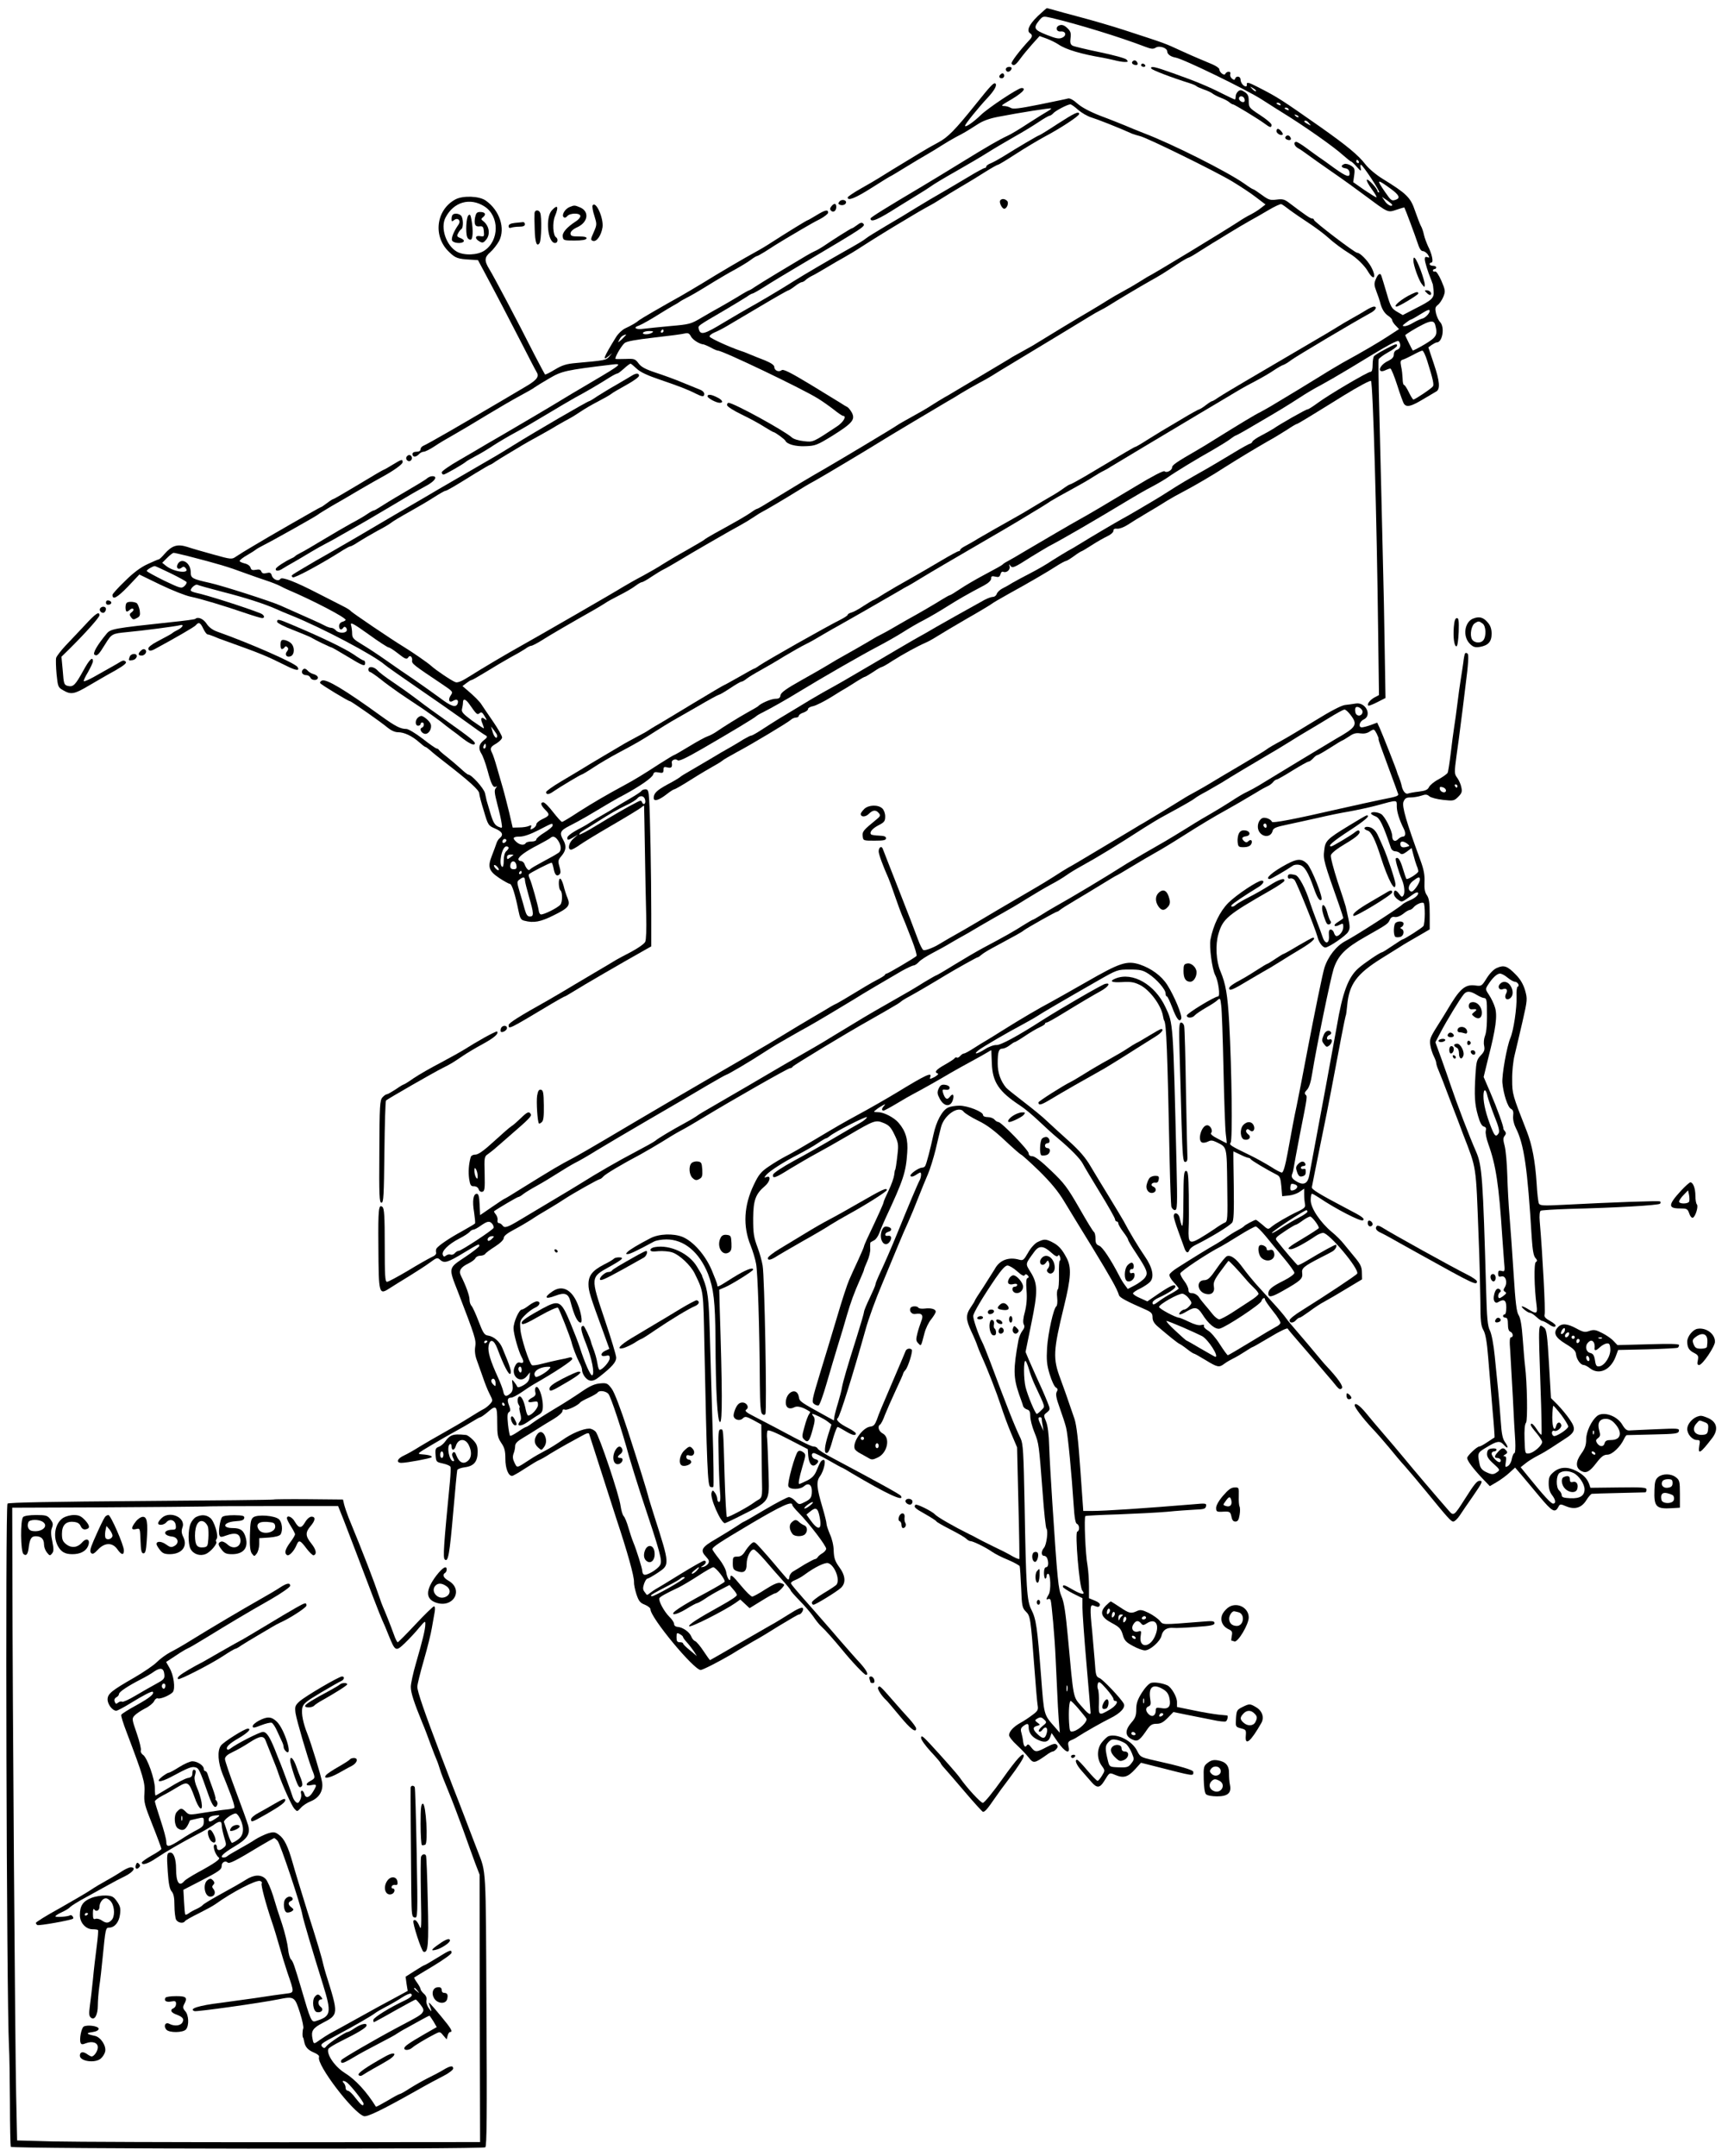 <?xml version="1.0" standalone="no"?>
<!DOCTYPE svg PUBLIC "-//W3C//DTD SVG 20010904//EN"
 "http://www.w3.org/TR/2001/REC-SVG-20010904/DTD/svg10.dtd">
<svg version="1.0" xmlns="http://www.w3.org/2000/svg"
 width="1060pt" height="1322pt" viewBox="0 0 1060 1322"
 preserveAspectRatio="xMidYMid meet">
<g transform="translate(0,1322) scale(0.1,-0.1)"
fill="#000000" stroke="none">
<path d="M6364 13119 c-52 -50 -69 -89 -44 -104 13 -8 13 -21 -2 -37 -63 -67
-118 -140 -113 -148 11 -18 24 -11 53 29 16 22 49 62 74 90 l45 50 44 -16 c24
-9 56 -25 71 -35 46 -32 142 -60 273 -82 17 -3 48 -10 70 -15 22 -6 51 -11 65
-11 21 0 22 2 10 15 -8 8 -82 28 -164 45 -82 17 -157 35 -167 40 -13 8 -16 19
-12 47 4 31 0 42 -20 61 -18 17 -32 22 -47 17 -28 -9 -22 -41 7 -38 31 3 38
-25 9 -38 -19 -9 -37 -6 -95 17 -78 31 -84 42 -47 88 24 28 24 28 77 16 161
-38 418 -117 572 -176 39 -15 51 -16 67 -6 22 14 70 -2 70 -23 0 -17 21 -33
51 -38 50 -9 434 -196 529 -257 78 -50 91 -58 123 -78 134 -82 319 -212 375
-263 24 -21 46 -39 49 -39 4 0 20 -15 35 -32 26 -29 29 -30 25 -10 -3 12 -2
22 1 22 12 -1 123 -170 112 -170 -6 0 -10 4 -10 8 0 15 -58 77 -65 70 -4 -4 9
-30 30 -58 20 -27 33 -50 28 -50 -4 0 -38 21 -75 46 l-67 47 6 42 c5 38 3 45
-19 59 -14 9 -33 14 -42 10 -23 -9 -20 -22 7 -26 14 -2 23 -11 25 -25 5 -35
-17 -28 -94 27 -38 28 -80 58 -94 67 -14 10 -48 34 -76 55 -28 21 -56 38 -62
38 -20 0 -13 -26 11 -39 12 -6 38 -24 58 -39 20 -15 88 -63 150 -106 63 -43
158 -112 213 -153 133 -99 129 -97 183 -79 26 9 47 15 48 13 5 -8 66 -171 80
-214 11 -36 22 -53 33 -53 10 0 23 -10 31 -21 11 -19 11 -21 -3 -16 -11 4 -16
1 -16 -12 0 -17 20 -81 37 -121 3 -8 7 -18 8 -22 2 -5 3 -9 4 -10 1 -2 3 -20
5 -41 4 -45 -7 -56 -116 -111 l-73 -38 -36 21 c-32 19 -39 30 -63 114 -15 50
-29 98 -32 105 -6 21 -21 13 -34 -19 -12 -27 -11 -38 4 -78 10 -25 19 -53 21
-61 9 -40 26 -70 50 -86 14 -9 25 -21 25 -27 0 -6 9 -21 21 -33 l21 -22 -69
-45 c-62 -40 -143 -88 -278 -162 -27 -16 -84 -49 -125 -75 -66 -41 -215 -132
-313 -190 -17 -10 -47 -27 -66 -37 -33 -16 -127 -73 -275 -165 -38 -24 -87
-54 -110 -67 -130 -75 -156 -93 -156 -107 0 -18 -34 -36 -46 -24 -6 6 -75 -30
-174 -90 -197 -118 -298 -178 -348 -205 -49 -27 -220 -127 -330 -192 -48 -29
-98 -58 -112 -65 -14 -7 -27 -16 -30 -20 -3 -4 -50 -30 -105 -59 -55 -29 -125
-70 -156 -91 -31 -21 -59 -38 -63 -38 -3 0 -25 -12 -49 -27 -45 -28 -128 -77
-217 -126 -30 -17 -68 -39 -85 -49 -16 -10 -46 -26 -65 -36 -19 -9 -46 -24
-60 -33 -24 -15 -169 -98 -220 -126 -14 -8 -38 -23 -55 -33 -16 -10 -87 -51
-157 -90 -95 -53 -128 -77 -130 -93 -2 -17 -10 -22 -33 -22 -26 -1 -89 -28
-105 -46 -3 -3 -32 -20 -65 -38 -57 -32 -141 -84 -195 -121 -14 -9 -36 -21
-49 -25 -13 -4 -63 -31 -112 -61 -49 -30 -91 -54 -94 -54 -3 0 -42 -24 -88
-53 -106 -69 -151 -96 -208 -127 -122 -66 -197 -110 -287 -167 -53 -35 -100
-63 -104 -63 -5 0 -29 27 -55 60 -25 33 -52 60 -60 60 -20 0 -16 -18 12 -46
30 -30 27 -36 -20 -58 -19 -9 -35 -23 -35 -31 0 -8 -9 -19 -20 -25 -16 -9 -19
-8 -13 7 5 13 3 15 -13 8 -10 -5 -37 -9 -59 -9 l-40 -1 -22 95 c-13 52 -30
120 -39 150 -9 30 -25 87 -36 125 -11 39 -24 78 -29 87 -15 29 -11 38 26 59
19 12 35 28 35 37 0 10 -26 55 -57 100 -32 46 -62 91 -68 100 -11 19 -47 55
-90 91 l-28 24 24 18 c13 10 27 19 32 19 4 0 44 23 90 51 45 28 111 67 147 87
36 19 77 43 92 53 14 11 31 19 37 19 6 0 35 15 64 33 46 30 188 112 317 185
25 14 56 33 70 42 14 10 54 32 90 50 36 18 79 43 96 56 17 13 36 24 41 24 6 0
33 15 59 33 27 18 60 38 74 45 14 6 54 30 90 51 36 22 114 68 175 103 143 82
154 89 206 117 24 13 62 36 84 51 22 15 45 29 50 31 14 6 151 87 210 124 28
18 78 48 112 66 48 26 345 204 433 259 20 13 347 208 385 230 17 9 53 31 80
48 28 17 77 45 110 63 33 17 71 39 85 48 14 9 34 21 45 28 324 196 474 286
550 333 22 14 51 30 65 37 14 7 34 18 45 25 57 36 198 120 255 152 75 42 81
46 169 104 35 23 68 42 72 42 4 0 34 17 66 38 32 20 67 42 78 49 11 6 56 34
100 61 44 27 103 62 130 77 28 15 80 45 117 67 37 22 72 38 78 36 5 -1 29 -18
52 -36 24 -18 77 -54 118 -81 41 -27 93 -66 115 -86 36 -33 90 -73 134 -100
41 -24 91 -73 111 -107 39 -67 57 -39 19 29 -22 38 -66 83 -84 83 -16 1 -265
191 -265 202 0 5 -5 8 -12 8 -10 0 -45 24 -136 93 -32 25 -43 28 -81 23 -39
-5 -49 -2 -91 29 -26 19 -50 35 -54 35 -3 0 -27 15 -53 34 -106 74 -441 243
-618 310 -38 15 -90 36 -115 47 -25 10 -91 37 -148 58 -67 26 -117 53 -143 76
-24 22 -47 34 -57 31 -9 -3 -89 -19 -176 -37 -125 -25 -163 -30 -177 -20 -10
6 -29 11 -41 11 -18 0 -14 5 20 25 90 51 125 85 88 85 -21 0 -206 -123 -250
-166 -43 -42 -96 -79 -96 -65 0 10 81 110 138 171 41 44 59 76 49 87 -10 9
-26 -7 -122 -127 -127 -158 -170 -202 -230 -234 -27 -14 -78 -43 -112 -64
-141 -85 -227 -138 -252 -154 -14 -9 -63 -38 -108 -63 -46 -26 -83 -51 -83
-56 0 -23 48 -4 150 61 61 39 112 70 114 70 2 0 43 25 92 55 49 30 109 66 134
80 25 14 65 39 90 55 25 16 63 38 85 50 47 24 64 34 131 77 33 22 75 37 129
47 129 25 319 55 323 51 2 -2 -7 -9 -19 -16 -13 -7 -66 -40 -119 -74 -53 -35
-111 -70 -130 -78 -48 -22 -121 -64 -277 -160 -73 -45 -183 -112 -245 -149
-221 -131 -318 -191 -318 -198 0 -27 45 -8 170 72 36 22 90 56 120 74 30 18
66 41 80 51 14 11 84 53 155 93 72 41 159 92 195 115 36 23 108 65 160 95 52
29 121 71 152 92 31 21 61 38 66 38 5 0 15 7 22 14 12 16 89 56 106 56 6 0 27
-15 48 -34 21 -18 57 -39 80 -46 34 -10 167 -62 251 -100 11 -4 33 -11 49 -15
41 -9 459 -214 564 -277 48 -29 114 -72 146 -97 l59 -45 -26 -20 c-14 -12 -43
-30 -64 -41 -21 -10 -56 -31 -78 -46 -94 -61 -513 -316 -560 -339 -5 -3 -28
-17 -50 -31 -22 -14 -65 -39 -95 -55 -30 -16 -73 -41 -95 -55 -22 -14 -74 -46
-115 -70 -61 -35 -266 -159 -330 -199 -8 -6 -40 -23 -70 -40 -30 -17 -62 -34
-70 -39 -8 -6 -91 -55 -185 -111 -93 -55 -177 -105 -185 -110 -8 -5 -28 -17
-45 -26 -16 -9 -52 -31 -80 -49 -27 -18 -81 -49 -120 -70 -38 -21 -81 -45 -95
-55 -29 -20 -345 -209 -440 -264 -83 -47 -201 -118 -317 -189 -50 -31 -94 -57
-98 -57 -4 0 -20 -9 -36 -21 -28 -20 -94 -58 -229 -132 -30 -17 -57 -33 -60
-37 -3 -3 -52 -32 -110 -65 -58 -32 -123 -71 -145 -85 -22 -15 -76 -46 -120
-70 -44 -23 -100 -55 -125 -70 -47 -30 -521 -303 -625 -361 -76 -42 -237 -137
-319 -189 -44 -28 -70 -38 -82 -33 -23 8 -121 74 -149 100 -21 19 -115 84
-169 117 -76 46 -321 212 -324 219 -2 4 -25 19 -50 31 -26 13 -92 47 -147 75
-143 74 -226 106 -235 91 -11 -18 -47 -3 -53 22 -5 16 -11 19 -32 14 -18 -5
-27 -2 -32 10 -4 11 -14 14 -33 10 -22 -4 -29 -1 -33 13 -3 11 -18 22 -36 26
-17 4 -31 11 -31 15 0 5 21 22 48 37 26 15 49 30 52 33 3 3 23 15 45 26 60 30
318 175 335 188 8 7 47 30 85 53 39 22 115 66 170 99 55 32 116 67 135 77 74
40 130 80 130 93 0 20 -6 18 -62 -16 -26 -16 -50 -30 -53 -30 -3 0 -72 -40
-154 -90 -82 -49 -152 -90 -156 -90 -3 0 -21 -11 -39 -25 -18 -14 -35 -25 -38
-25 -4 0 -324 -183 -416 -239 -24 -14 -51 -31 -60 -36 -9 -6 -29 -18 -44 -28
-26 -18 -29 -18 -140 13 -62 17 -135 38 -161 47 -59 18 -92 8 -137 -43 -16
-19 -32 -34 -36 -34 -3 0 -34 -13 -68 -29 -42 -19 -88 -53 -139 -104 -43 -41
-77 -79 -77 -85 0 -33 29 -17 94 50 l71 75 130 -63 c71 -34 154 -67 185 -73
60 -12 206 -56 340 -102 47 -16 91 -29 98 -29 20 0 13 20 -10 29 -90 36 -335
114 -396 126 -17 4 -32 10 -32 15 0 15 31 40 41 34 5 -3 76 -23 157 -44 138
-35 258 -74 327 -105 17 -8 59 -26 95 -40 188 -76 504 -243 570 -301 14 -12
104 -75 200 -141 96 -66 213 -147 260 -181 115 -83 142 -102 160 -112 12 -7 9
-13 -13 -30 -30 -24 -34 -50 -13 -83 8 -12 25 -58 37 -102 23 -87 35 -109 53
-98 6 4 5 0 -2 -9 -11 -13 -9 -30 9 -100 12 -45 24 -98 26 -116 5 -32 5 -32
-21 -21 -21 10 -31 27 -47 80 -11 37 -22 74 -24 81 -1 7 -6 27 -10 45 -7 29
-82 113 -102 113 -4 0 -26 17 -48 38 -22 20 -61 53 -85 72 -25 19 -46 38 -48
42 -2 4 -8 8 -13 8 -5 0 -44 27 -86 60 -43 33 -88 60 -100 60 -36 0 -66 15
-159 82 -221 160 -331 225 -358 215 -10 -4 -15 -11 -11 -17 6 -9 172 -110 182
-110 8 0 196 -132 231 -162 21 -17 44 -28 63 -28 39 0 87 -23 130 -61 18 -16
35 -29 38 -29 4 0 17 -10 31 -22 14 -13 50 -42 80 -65 160 -124 220 -178 220
-199 0 -8 12 -56 28 -106 26 -89 28 -91 70 -109 44 -19 53 -38 27 -59 -8 -6
-17 -22 -20 -33 -4 -12 -16 -45 -27 -73 -28 -70 -20 -95 46 -139 29 -19 58
-35 64 -35 12 0 33 -66 52 -162 10 -49 15 -59 37 -64 57 -15 99 -7 177 32 94
46 106 61 88 106 -8 18 -19 53 -25 78 -7 25 -16 44 -22 42 -11 -3 -8 -63 3
-72 13 -9 13 -72 0 -87 -16 -20 -107 -65 -121 -60 -6 2 -11 12 -12 23 -4 30
-45 177 -56 197 -5 10 -7 22 -4 26 5 8 128 71 139 71 3 0 8 -16 12 -35 7 -40
20 -53 37 -36 7 7 7 21 -1 47 -10 34 -9 40 13 66 28 33 31 61 10 98 -25 43
-18 57 37 85 28 14 78 41 110 60 141 84 176 105 228 132 98 53 172 105 177
124 4 14 11 17 34 12 25 -5 29 -2 29 16 0 18 4 20 25 15 24 -6 31 2 26 30 -3
15 23 26 36 14 9 -7 49 12 150 70 173 100 326 192 333 201 3 3 21 14 40 23 51
26 144 78 230 131 136 83 373 219 470 270 52 27 124 68 160 91 36 23 94 57
130 75 36 19 99 56 140 82 70 44 120 73 228 130 26 14 42 30 42 41 0 15 5 17
26 12 20 -5 26 -2 31 14 3 13 10 19 19 15 20 -7 44 15 37 35 -4 14 -3 14 5 3
12 -17 21 -14 127 54 39 24 86 52 105 63 94 49 293 165 500 290 41 25 104 61
139 79 36 19 78 44 95 56 40 29 181 115 276 168 41 24 89 53 106 66 17 13 33
23 36 23 3 0 57 30 119 67 154 90 182 107 269 163 41 27 100 62 130 77 30 16
110 62 178 103 252 154 297 178 304 166 14 -21 8 -45 -12 -51 -12 -4 -20 -15
-20 -29 0 -16 -10 -27 -34 -39 -38 -17 -63 -52 -46 -62 5 -3 18 -1 29 5 11 5
24 10 30 10 5 0 24 -46 42 -102 18 -57 37 -109 42 -115 16 -22 44 -15 114 27
38 22 75 44 83 49 26 14 22 63 -14 169 l-34 102 21 15 c12 8 25 15 30 15 36 0
51 94 21 125 -9 9 -20 33 -25 53 -7 31 -5 39 11 52 11 8 26 31 34 50 13 33 13
39 -12 98 -17 38 -32 60 -39 57 -7 -2 -13 0 -13 5 0 6 5 10 10 10 6 0 10 5 10
10 0 6 -9 10 -20 10 -11 0 -20 5 -20 10 0 6 5 10 11 10 14 0 3 54 -21 100 -9
20 -21 51 -25 70 -4 19 -12 44 -19 55 -6 11 -22 53 -36 93 -27 81 -52 105
-198 195 -41 25 -87 64 -106 89 -44 57 -112 113 -276 229 -240 168 -257 180
-382 244 -62 32 -73 34 -69 13 0 -5 -3 -8 -7 -8 -14 0 -32 23 -32 42 0 20 -26
25 -33 6 -3 -10 -7 -10 -20 0 -9 8 -13 20 -10 28 3 8 -1 14 -10 14 -8 0 -17
-6 -20 -12 -5 -16 -37 7 -37 27 0 6 -19 20 -42 30 -24 10 -61 26 -83 35 -22 9
-67 29 -100 44 -120 55 -94 45 -360 132 -77 25 -198 60 -270 79 -71 19 -146
39 -165 45 -19 5 -36 10 -38 10 -2 0 -28 -23 -58 -51z m1340 -458 c-2 -3 -12
3 -22 13 -16 17 -16 18 5 5 12 -7 20 -15 17 -18z m151 -81 c3 -6 -1 -7 -9 -4
-18 7 -21 14 -7 14 6 0 13 -4 16 -10z m50 -30 c3 -6 -1 -7 -9 -4 -18 7 -21 14
-7 14 6 0 13 -4 16 -10z m60 -48 c-3 -3 -11 0 -18 7 -9 10 -8 11 6 5 10 -3 15
-9 12 -12z m66 -39 c13 -15 12 -15 -8 -4 -24 12 -29 21 -14 21 5 0 15 -7 22
-17z m304 -233 c3 -5 1 -10 -4 -10 -6 0 -11 5 -11 10 0 6 2 10 4 10 3 0 8 -4
11 -10z m198 -169 c49 -36 58 -55 31 -65 -27 -10 -30 -8 -68 47 -55 80 -51 82
37 18z m7 -97 c0 -15 -31 0 -45 23 l-18 26 32 -22 c17 -12 31 -24 31 -27z
m230 -651 c-1 -16 -29 -44 -47 -47 -11 -3 -35 -14 -54 -25 -19 -12 -42 -21
-53 -21 -16 0 -15 3 7 20 14 11 28 20 31 20 3 0 27 13 54 30 48 30 62 36 62
23z m34 -85 c16 -62 9 -75 -64 -119 -39 -23 -72 -40 -74 -38 -5 7 -46 90 -46
93 0 5 67 46 110 67 48 24 67 23 74 -3z m-49 -221 c36 -115 42 -145 35 -156
-7 -12 -110 -81 -120 -81 -3 0 -16 20 -28 45 -12 25 -25 45 -30 45 -4 0 -8 17
-8 38 -1 20 -4 54 -9 74 -6 32 -5 38 11 43 11 3 39 17 64 30 25 14 50 25 55
25 6 0 19 -28 30 -63z m-7605 -1196 c194 -50 247 -66 355 -106 39 -14 95 -34
126 -44 31 -10 69 -25 85 -33 16 -9 40 -20 54 -26 148 -63 350 -168 350 -183
0 -3 -9 -9 -20 -12 -12 -3 -20 -14 -20 -26 0 -22 14 -28 26 -10 4 7 10 7 16 1
6 -6 7 -15 4 -21 -10 -16 -52 -13 -66 4 -7 8 -19 15 -27 15 -8 0 -27 6 -41 14
-15 8 -47 23 -72 34 -119 53 -168 75 -200 89 -58 26 -357 122 -434 139 -108
24 -116 29 -116 65 0 58 -57 93 -80 50 -12 -24 4 -38 24 -22 10 8 16 8 25 -3
30 -36 -70 -25 -119 13 l-25 20 30 30 c17 17 35 31 40 31 6 0 44 -9 85 -19z
m-104 -106 c51 -25 95 -49 98 -54 3 -4 -3 -16 -13 -25 -18 -16 -24 -14 -125
34 -58 29 -106 55 -106 59 0 7 34 28 49 30 2 1 45 -19 97 -44z m1338 -455 c6
0 31 -16 55 -35 47 -37 56 -41 66 -25 10 16 26 1 23 -20 -3 -19 4 -25 185
-146 64 -43 67 -46 53 -66 -20 -28 -11 -51 14 -35 22 13 35 5 27 -18 -11 -26
-40 -17 -112 38 -39 28 -108 78 -155 110 -47 31 -123 84 -170 117 -47 33 -113
77 -147 97 -55 33 -63 41 -63 68 0 16 -3 40 -7 53 -5 19 15 9 107 -57 62 -45
118 -81 124 -81z m493 -345 c47 -67 50 -70 65 -58 11 9 17 5 31 -19 15 -25 15
-29 2 -18 -22 18 -30 5 -16 -26 6 -15 10 -28 9 -30 -2 -1 -34 20 -72 47 -56
42 -67 54 -62 72 3 12 6 30 6 40 0 25 16 21 37 -8z m173 -196 c0 -24 -17 -12
-27 19 l-11 37 19 -24 c10 -13 19 -27 19 -32z m-70 -64 c0 -8 -4 -15 -10 -15
-5 0 -7 7 -4 15 4 8 8 15 10 15 2 0 4 -7 4 -15z m410 -487 c0 -7 -23 -26 -50
-43 -27 -16 -50 -36 -50 -42 0 -8 -13 -13 -29 -13 -17 0 -33 -4 -36 -10 -9
-15 -36 -12 -57 7 -27 24 -22 33 20 33 25 0 65 14 116 40 87 45 86 45 86 28z
m34 -93 c19 -29 21 -59 4 -73 -7 -5 -33 -21 -58 -34 -25 -14 -61 -33 -80 -44
-19 -10 -38 -23 -41 -27 -6 -9 -23 9 -32 36 -4 9 -13 17 -22 17 -8 0 -15 5
-15 11 0 16 43 48 119 87 36 19 70 38 76 43 16 15 32 10 49 -16z m-323 -8
c-13 -13 -26 -3 -16 12 3 6 11 8 17 5 6 -4 6 -10 -1 -17z m19 -36 c0 -5 -7
-14 -15 -21 -9 -8 -15 -30 -15 -57 0 -27 -4 -42 -10 -38 -23 15 -1 125 26 125
8 0 14 -4 14 -9z m29 -44 c-2 -1 -12 -9 -21 -16 -15 -12 -18 -11 -18 3 0 10 8
16 22 16 12 0 19 -1 17 -3z m19 -65 c3 -17 -2 -22 -17 -22 -14 0 -21 6 -21 18
0 38 33 41 38 4z m-108 -24 c0 -6 -7 -5 -15 2 -8 7 -15 17 -15 22 0 6 7 5 15
-2 8 -7 15 -17 15 -22z m140 -18 c0 -5 -5 -10 -11 -10 -5 0 -7 5 -4 10 3 6 8
10 11 10 2 0 4 -4 4 -10z m20 -47 c0 -10 12 -56 25 -102 30 -103 31 -121 5
-121 -14 0 -22 11 -31 43 -6 23 -20 71 -31 107 -18 61 -18 65 -1 77 23 18 33
16 33 -4z"/>
<path d="M6945 12840 c-3 -6 1 -13 10 -16 19 -8 30 0 20 15 -8 14 -22 14 -30
1z"/>
<path d="M7000 12820 c0 -5 7 -10 16 -10 8 0 12 5 9 10 -3 6 -10 10 -16 10 -5
0 -9 -4 -9 -10z"/>
<path d="M6170 12795 c0 -8 6 -15 14 -15 8 0 16 7 20 15 4 10 -1 15 -14 15
-11 0 -20 -7 -20 -15z"/>
<path d="M7062 12800 c3 -9 126 -56 238 -91 19 -6 37 -14 40 -18 3 -3 23 -12
45 -20 22 -7 47 -19 55 -26 8 -6 31 -18 50 -25 19 -7 42 -19 51 -27 8 -7 18
-13 22 -13 9 0 155 -89 193 -117 36 -27 44 -28 44 -8 0 7 -31 34 -70 59 -67
44 -70 47 -70 86 0 31 -5 43 -25 56 -20 13 -28 14 -40 4 -8 -7 -15 -21 -15
-31 0 -11 -2 -19 -5 -19 -3 0 -35 15 -73 34 -86 44 -170 79 -306 127 -114 41
-140 46 -134 29z m571 -184 c3 -8 3 -16 0 -19 -9 -10 -33 5 -33 19 0 18 26 18
33 0z"/>
<path d="M6137 12763 c-12 -11 -8 -23 8 -23 8 0 15 7 15 15 0 16 -12 20 -23 8z"/>
<path d="M6487 12460 c-59 -39 -110 -70 -113 -70 -6 0 -131 -74 -224 -132 -25
-15 -57 -33 -72 -39 -16 -6 -28 -15 -28 -20 0 -5 -4 -9 -9 -9 -6 0 -52 -25
-103 -56 -51 -30 -100 -59 -108 -64 -116 -67 -156 -91 -215 -127 -38 -24 -119
-73 -178 -107 -59 -35 -116 -70 -125 -78 -16 -13 -44 -30 -142 -85 -97 -55
-234 -135 -301 -177 -78 -50 -236 -143 -281 -167 -15 -8 -81 -47 -147 -86
-120 -73 -144 -80 -154 -42 -6 22 -13 17 153 114 63 37 127 76 142 86 15 11
30 19 34 19 4 0 36 18 71 40 35 23 135 83 221 134 407 241 403 239 386 256 -7
7 -19 4 -36 -10 -15 -11 -29 -20 -32 -20 -6 0 -112 -67 -178 -112 -15 -10 -38
-23 -50 -28 -26 -12 -45 -23 -221 -129 -67 -40 -134 -82 -149 -92 -15 -11 -30
-19 -32 -19 -3 0 -34 -17 -69 -39 -35 -21 -83 -49 -108 -63 -24 -13 -75 -42
-114 -65 -67 -40 -75 -42 -190 -52 -66 -6 -141 -14 -167 -17 -47 -7 -68 7 -30
19 18 7 74 38 137 78 22 14 56 34 75 45 19 10 37 21 40 24 3 3 21 13 40 23 35
18 57 30 172 101 35 21 92 55 128 74 36 20 79 46 96 59 17 13 34 23 38 23 3 0
25 12 49 27 57 37 67 43 123 77 27 16 74 44 105 62 31 18 79 46 108 60 28 15
51 33 51 40 0 21 -18 17 -72 -16 -26 -16 -51 -30 -53 -30 -5 0 -130 -77 -220
-135 -27 -18 -72 -45 -100 -60 -70 -38 -225 -129 -325 -191 -47 -28 -105 -63
-130 -77 -122 -68 -246 -140 -259 -150 -17 -15 -48 -33 -87 -51 -18 -9 -42
-32 -55 -53 -76 -123 -87 -151 -46 -117 l22 19 -18 -22 c-19 -22 -27 -23 -204
-39 -58 -5 -84 -13 -129 -40 -31 -19 -59 -33 -61 -30 -2 2 -31 57 -65 122
-109 216 -250 481 -276 523 -32 52 -31 73 6 105 18 16 42 47 54 69 39 77 3
187 -82 247 -39 28 -138 32 -185 8 -121 -64 -141 -229 -39 -324 38 -37 54 -42
128 -46 l48 -3 35 -65 c83 -155 161 -305 233 -445 42 -82 82 -160 90 -173 19
-29 7 -48 -51 -84 -43 -26 -259 -153 -309 -182 -14 -8 -90 -53 -170 -99 -80
-46 -153 -87 -162 -90 -10 -4 -18 -13 -18 -22 0 -9 -9 -15 -25 -15 -16 0 -25
-6 -25 -15 0 -8 6 -15 14 -15 7 0 19 7 26 15 7 8 20 15 29 15 9 0 39 15 66 33
28 19 82 51 120 72 39 22 128 75 200 119 71 43 164 97 205 119 41 22 82 45 90
52 8 6 49 31 90 55 77 45 99 50 380 84 72 9 65 3 -125 -109 -82 -48 -166 -98
-185 -110 -33 -21 -284 -169 -360 -213 -19 -11 -62 -36 -95 -55 -33 -20 -108
-64 -167 -98 -60 -34 -108 -68 -108 -75 0 -8 5 -14 11 -14 10 0 126 67 139 80
3 3 29 18 59 34 29 15 79 45 110 66 31 20 90 55 131 77 41 22 129 73 195 113
66 40 145 86 175 103 59 31 151 85 212 124 21 13 41 23 46 23 4 0 22 14 40 30
18 17 36 30 40 30 3 0 20 -14 37 -30 23 -22 66 -42 146 -69 111 -38 165 -58
222 -87 37 -18 47 -18 47 1 0 9 -10 19 -22 24 -13 5 -61 25 -108 44 -47 20
-122 47 -168 62 -63 21 -89 35 -105 57 -20 27 -26 29 -77 27 -30 -1 -59 -1
-63 0 -11 1 31 76 54 97 12 11 68 21 181 34 89 10 174 21 188 25 21 5 29 1 39
-19 12 -21 54 -47 78 -48 4 -1 24 -9 43 -19 19 -11 39 -19 44 -19 29 0 508
-229 611 -292 28 -17 72 -48 99 -69 27 -22 53 -39 57 -39 25 0 3 -39 -37 -65
-148 -98 -145 -97 -204 -90 -30 3 -63 13 -73 23 -47 42 -357 212 -388 212 -5
0 -9 -6 -9 -14 0 -8 38 -33 88 -57 48 -23 111 -57 140 -76 29 -18 55 -33 58
-33 8 0 69 -44 72 -53 10 -21 63 -36 123 -33 60 2 71 6 167 65 121 76 139 98
118 140 -9 16 -21 31 -28 35 -7 3 -25 14 -40 24 -14 9 -99 61 -188 115 -121
73 -165 95 -175 87 -17 -14 -45 -2 -45 19 0 12 -19 25 -57 41 -32 12 -71 28
-88 35 -16 7 -43 18 -60 23 -73 25 -189 78 -192 88 -2 6 11 17 29 25 18 7 53
25 78 40 25 15 118 70 208 123 89 53 165 96 169 96 3 0 21 11 39 25 18 14 37
25 43 25 5 0 16 6 23 13 7 7 24 18 38 25 14 6 54 30 90 51 36 22 83 49 105 61
22 12 74 43 115 70 62 40 181 114 268 165 9 6 44 26 77 46 33 19 67 38 75 42
8 4 35 20 60 36 25 16 82 51 128 78 45 26 112 67 149 91 37 23 71 42 75 42 5
0 54 30 111 67 56 36 136 84 177 106 95 50 210 126 210 138 0 20 -29 6 -133
-61z m-3515 -506 c92 -59 92 -209 -1 -271 -42 -28 -125 -31 -169 -6 -65 38
-102 146 -69 209 50 96 150 125 239 68z m1098 -764 c0 -5 -5 -10 -11 -10 -5 0
-7 5 -4 10 3 6 8 10 11 10 2 0 4 -4 4 -10z m-70 -10 c-20 -13 -63 -13 -55 0 3
6 21 10 38 10 24 0 28 -3 17 -10z m-160 -13 c0 -2 -12 -14 -26 -28 -25 -22
-26 -23 -15 -2 9 18 19 26 39 32 1 1 2 0 2 -2z"/>
<path d="M2914 11886 c-7 -42 1 -58 29 -54 18 2 23 -3 25 -31 3 -31 2 -33 -22
-29 -33 6 -35 -16 -4 -33 18 -10 24 -8 40 11 28 34 19 87 -20 116 -12 9 -12
12 2 23 20 17 12 31 -19 31 -20 0 -25 -7 -31 -34z"/>
<path d="M2777 11903 c-4 -3 -7 -15 -7 -26 0 -16 2 -17 15 -7 23 19 45 -3 27
-28 -27 -38 -45 -81 -39 -96 7 -18 62 -22 72 -6 3 6 -5 14 -20 20 -22 8 -24
13 -15 29 5 11 15 23 20 26 14 9 12 69 -2 83 -13 13 -41 16 -51 5z"/>
<path d="M2873 11899 c-13 -13 -18 -105 -7 -133 3 -9 12 -16 20 -16 15 0 18
56 6 123 -6 31 -9 36 -19 26z"/>
<path d="M7830 12416 c0 -14 29 -31 38 -21 6 6 -18 35 -29 35 -5 0 -9 -6 -9
-14z"/>
<path d="M7885 12380 c-3 -6 1 -13 10 -16 19 -8 30 0 20 15 -8 14 -22 14 -30
1z"/>
<path d="M5150 11985 c-10 -12 -9 -16 3 -21 17 -6 37 2 37 16 0 15 -29 19 -40
5z"/>
<path d="M6135 11990 c-7 -12 12 -50 25 -50 17 0 30 36 18 48 -15 15 -35 15
-43 2z"/>
<path d="M3635 11960 c-3 -5 1 -34 11 -63 16 -52 16 -55 -4 -101 -19 -42 -20
-48 -5 -53 22 -8 51 32 59 83 8 55 -41 166 -61 134z"/>
<path d="M5100 11955 c-9 -11 -10 -19 -2 -27 14 -14 32 -1 32 23 0 23 -13 25
-30 4z"/>
<path d="M3493 11950 c-27 -11 -49 -48 -36 -61 6 -6 15 -4 23 6 17 20 80 20
80 0 0 -8 -12 -23 -27 -32 -57 -37 -85 -70 -81 -94 3 -23 7 -24 72 -24 47 0
71 4 74 13 2 8 -11 12 -47 12 -43 0 -51 3 -51 19 0 12 15 26 44 39 66 32 72
99 10 122 -29 12 -32 12 -61 0z"/>
<path d="M3385 11930 c-41 -45 -25 -200 20 -200 17 0 20 25 6 35 -19 11 -23
90 -7 129 25 60 17 75 -19 36z"/>
<path d="M3279 11913 c-1 -10 -1 -54 1 -98 2 -82 13 -112 30 -85 11 17 14 159
4 184 -8 22 -34 20 -35 -1z"/>
<path d="M3158 11853 c-26 -3 -38 -9 -38 -20 0 -10 6 -13 16 -9 9 3 31 6 50 6
24 0 34 5 34 15 0 8 -6 14 -12 13 -7 -1 -30 -3 -50 -5z"/>
<path d="M8670 11623 c0 -29 32 -119 51 -144 17 -22 19 -23 19 -4 0 11 -12 53
-27 93 -27 69 -43 91 -43 55z"/>
<path d="M8753 11423 c9 -9 19 -14 23 -11 10 10 -6 28 -24 28 -15 0 -15 -1 1
-17z"/>
<path d="M8660 11417 c-60 -28 -119 -77 -93 -77 14 0 133 72 133 80 0 12 -8
12 -40 -3z"/>
<path d="M8380 11318 c-19 -12 -56 -33 -81 -47 -26 -14 -75 -43 -110 -65 -35
-21 -77 -47 -94 -56 -164 -96 -389 -228 -460 -270 -23 -14 -64 -38 -91 -54
-27 -16 -61 -37 -76 -47 -15 -11 -30 -19 -33 -19 -4 0 -21 -11 -39 -25 -18
-14 -36 -25 -40 -25 -3 0 -53 -27 -109 -61 -127 -75 -127 -75 -209 -126 -37
-24 -70 -43 -73 -43 -5 0 -48 -25 -311 -182 -45 -26 -85 -48 -89 -48 -5 0 -22
-11 -39 -23 -17 -13 -51 -35 -76 -49 -25 -14 -75 -44 -113 -67 -37 -23 -91
-54 -120 -70 -71 -40 -160 -90 -216 -123 -25 -16 -61 -36 -78 -45 -18 -9 -33
-20 -33 -25 0 -4 -4 -8 -10 -8 -5 0 -53 -26 -107 -58 -54 -32 -141 -83 -193
-112 -52 -29 -123 -70 -157 -91 -34 -22 -64 -39 -67 -39 -2 0 -28 -16 -58 -35
-29 -20 -63 -38 -75 -41 -13 -4 -23 -9 -23 -14 0 -4 -17 -15 -37 -26 -91 -45
-460 -254 -505 -285 -15 -11 -29 -19 -32 -19 -2 0 -43 -22 -91 -50 -48 -27
-89 -50 -91 -50 -3 0 -91 -52 -197 -116 -106 -64 -208 -126 -227 -136 -19 -11
-39 -24 -45 -28 -5 -4 -37 -22 -70 -39 -33 -18 -67 -36 -75 -41 -8 -5 -62 -37
-120 -71 -58 -34 -121 -72 -140 -84 -19 -12 -77 -46 -127 -76 -51 -30 -93 -60
-93 -66 0 -18 18 -16 48 6 38 26 163 101 169 101 3 0 36 19 72 43 36 24 104
64 151 89 122 65 147 80 225 130 39 25 86 54 105 65 19 11 91 52 159 91 68 40
127 72 131 72 5 0 36 18 69 40 33 22 64 40 69 40 5 0 20 8 33 19 13 10 51 33
84 51 33 18 100 57 148 87 49 29 107 62 130 73 23 11 71 38 107 60 36 21 81
47 100 57 31 17 231 131 358 205 26 16 56 33 67 38 11 6 43 25 72 43 67 41
189 112 383 225 85 49 182 106 215 126 143 86 169 102 200 123 18 11 72 42
119 67 48 26 110 61 139 80 28 18 59 36 67 39 8 4 29 15 45 26 39 24 339 203
535 320 85 51 164 97 175 104 73 44 108 65 172 98 40 21 92 51 115 67 24 16
51 32 62 35 10 4 30 16 45 28 29 22 370 225 490 291 31 17 41 38 19 38 -7 0
-29 -10 -48 -22z"/>
<path d="M8495 11077 c-33 -17 -63 -36 -67 -42 -4 -5 -8 -29 -8 -52 0 -28 -4
-43 -13 -43 -17 0 -260 -143 -324 -191 -29 -21 -56 -39 -62 -39 -10 0 -162
-86 -210 -119 -14 -9 -48 -28 -75 -42 -26 -13 -50 -30 -53 -36 -3 -7 -9 -13
-14 -13 -4 0 -50 -25 -101 -56 -51 -31 -122 -73 -158 -94 -145 -82 -160 -91
-245 -145 -27 -18 -72 -45 -99 -61 -27 -16 -70 -41 -95 -56 -25 -15 -64 -37
-86 -49 -40 -22 -198 -115 -264 -156 -20 -13 -52 -31 -72 -42 -19 -11 -62 -37
-95 -58 -32 -22 -93 -57 -134 -78 -41 -21 -91 -48 -110 -59 -19 -12 -47 -28
-62 -35 -15 -8 -30 -22 -34 -33 -3 -10 -13 -18 -23 -18 -9 0 -32 -8 -51 -18
-34 -18 -330 -184 -360 -203 -8 -4 -44 -25 -80 -45 -36 -21 -139 -81 -230
-135 -184 -108 -213 -125 -320 -184 -41 -23 -113 -66 -160 -95 -47 -28 -98
-59 -113 -68 -16 -10 -58 -36 -93 -59 -36 -24 -69 -43 -74 -43 -6 0 -27 -11
-48 -23 -20 -13 -59 -36 -87 -52 -27 -15 -81 -46 -118 -69 -38 -22 -92 -54
-121 -71 -29 -16 -60 -35 -67 -42 -8 -6 -41 -26 -74 -43 -66 -36 -85 -54 -85
-83 0 -24 31 -15 81 24 20 16 41 29 45 29 5 0 52 27 104 60 52 33 113 69 135
81 22 12 47 27 55 34 8 7 49 31 90 53 92 49 309 179 331 198 8 8 23 14 32 14
9 0 17 5 17 11 0 5 13 15 30 20 16 6 28 16 27 22 -1 5 13 14 31 17 18 4 68 29
110 55 42 27 86 53 97 59 11 7 39 24 62 39 24 15 45 27 49 27 3 0 26 14 51 30
24 17 48 30 52 30 4 0 36 18 69 40 60 38 151 88 202 110 14 6 45 23 70 39 25
16 106 64 180 107 74 42 142 83 150 89 8 7 58 36 110 65 113 62 239 135 297
173 24 15 47 27 51 27 5 0 28 14 50 30 23 17 44 30 47 30 2 0 31 17 62 37 32
21 75 45 96 55 20 9 37 24 37 33 0 11 7 15 24 13 13 -1 40 9 62 23 21 14 76
48 122 75 46 27 102 61 125 76 23 14 66 38 95 53 58 30 181 101 257 151 71 45
178 110 260 157 39 21 93 55 122 73 28 19 54 34 57 34 5 0 51 27 289 175 88
54 162 94 167 89 12 -13 36 -850 44 -1547 l5 -379 -30 -16 c-27 -16 -45 -40
-35 -49 2 -2 27 7 54 21 l51 26 -5 302 c-2 167 -7 393 -10 503 -3 110 -7 301
-10 425 -3 124 -9 362 -13 530 -5 168 -6 310 -4 317 3 7 29 26 59 43 30 16 54
35 54 40 0 15 -10 12 -75 -23z"/>
<path d="M3875 10916 c-11 -7 -54 -32 -95 -56 -41 -23 -94 -56 -118 -71 -23
-16 -45 -29 -48 -29 -9 0 -336 -190 -464 -270 -47 -29 -94 -58 -105 -64 -18
-10 -319 -185 -355 -206 -8 -5 -49 -29 -90 -53 -101 -58 -235 -137 -410 -240
-80 -46 -160 -93 -178 -103 -66 -37 -88 -50 -152 -88 -80 -48 -76 -44 -64 -56
8 -8 176 82 312 169 18 11 37 21 42 21 5 0 28 13 52 29 24 15 75 45 113 66 39
20 77 43 85 50 8 7 58 37 110 66 52 29 122 70 154 91 33 21 63 38 67 38 9 0
54 26 187 109 46 28 86 51 88 51 3 0 17 8 32 19 15 10 49 31 76 47 27 16 65
39 85 51 20 12 65 38 101 57 36 20 88 49 115 66 28 16 61 35 75 42 14 7 45 26
70 43 25 17 74 46 110 64 36 19 72 39 80 46 8 7 50 31 93 55 42 23 77 48 77
56 0 17 -18 17 -45 0z"/>
<path d="M4340 10790 c0 -11 53 -40 75 -40 25 0 17 18 -17 34 -35 18 -58 20
-58 6z"/>
<path d="M2494 10419 c-10 -17 13 -36 27 -22 12 12 4 33 -11 33 -5 0 -12 -5
-16 -11z"/>
<path d="M2620 10287 c-8 -8 -71 -46 -140 -86 -69 -40 -137 -82 -152 -92 -15
-10 -31 -19 -35 -19 -5 0 -24 -11 -43 -24 -19 -13 -62 -38 -95 -55 -33 -18
-112 -64 -175 -102 -63 -38 -126 -75 -140 -81 -14 -7 -27 -15 -30 -19 -3 -3
-12 -9 -20 -12 -45 -21 -94 -54 -98 -64 -5 -17 19 -16 43 1 11 7 40 24 65 38
25 14 72 42 105 62 33 20 78 45 100 56 22 11 63 34 90 50 28 16 68 39 90 51
22 12 108 62 190 111 164 98 167 99 243 141 51 28 69 57 34 57 -10 0 -24 -6
-32 -13z"/>
<path d="M650 9525 c0 -10 7 -15 18 -13 21 4 19 22 -2 26 -10 2 -16 -3 -16
-13z"/>
<path d="M777 9523 c-10 -9 -9 -53 1 -53 4 0 13 5 20 12 6 6 15 8 19 4 5 -4 0
-13 -9 -20 -15 -11 -15 -16 -4 -31 11 -15 16 -16 35 -5 20 10 22 17 18 48 -4
19 -12 39 -19 44 -16 9 -52 11 -61 1z"/>
<path d="M614 9489 c-8 -14 11 -33 25 -25 6 4 11 14 11 22 0 16 -26 19 -36 3z"/>
<path d="M522 9388 c-37 -39 -91 -97 -120 -127 -29 -31 -55 -65 -58 -76 -2
-11 -1 -56 3 -99 8 -77 9 -81 41 -99 48 -28 68 -24 159 30 45 26 116 68 159
91 57 33 73 47 65 55 -8 8 -16 8 -29 1 -9 -6 -37 -22 -62 -36 -25 -14 -71 -40
-103 -58 -32 -18 -60 -30 -63 -27 -3 2 9 28 26 56 16 29 30 58 30 66 0 33 -22
11 -60 -59 -48 -87 -61 -100 -94 -92 -23 6 -25 12 -31 93 l-8 86 47 46 c99 98
186 195 186 208 0 27 -24 11 -88 -59z"/>
<path d="M9034 9426 c-51 -23 -62 -109 -18 -153 21 -21 32 -24 61 -20 52 9 73
32 73 81 0 28 -7 50 -23 68 -28 34 -54 40 -93 24z m61 -30 c21 -15 23 -79 4
-102 -17 -21 -57 -17 -70 7 -14 27 -3 86 19 98 22 14 25 13 47 -3z"/>
<path d="M1198 9425 c-2 -3 -69 -12 -149 -20 -355 -38 -371 -41 -396 -72 -58
-70 -86 -120 -73 -128 16 -10 26 1 66 66 39 63 42 64 134 73 90 8 304 36 323
42 27 8 20 -11 -10 -27 -16 -8 -30 -16 -33 -19 -6 -6 -28 -18 -98 -55 -29 -15
-52 -33 -52 -41 0 -16 13 -18 38 -5 122 66 244 136 253 147 18 22 28 17 46
-21 9 -19 21 -35 26 -35 5 0 23 -6 40 -13 18 -8 46 -19 62 -24 234 -84 255
-93 382 -156 59 -30 84 -32 68 -7 -15 24 -290 145 -493 217 -28 10 -51 27 -65
49 -20 30 -53 44 -69 29z"/>
<path d="M8918 9374 c-5 -64 3 -120 17 -117 6 2 11 41 13 88 2 68 0 85 -11 85
-10 0 -16 -17 -19 -56z"/>
<path d="M1700 9407 c0 -7 44 -30 98 -50 53 -21 104 -42 112 -47 24 -15 118
-60 124 -60 3 0 46 -25 96 -55 97 -59 110 -64 110 -40 0 8 -4 15 -9 15 -5 0
-32 16 -60 36 -57 38 -190 103 -380 183 -82 35 -91 37 -91 18z"/>
<path d="M1727 9293 c-10 -10 -8 -53 2 -53 6 0 13 5 17 11 4 7 9 8 17 0 7 -7
6 -15 -3 -26 -16 -19 -1 -39 23 -29 24 9 26 56 3 79 -16 16 -51 27 -59 18z"/>
<path d="M862 9228 c-17 -17 -15 -28 7 -28 19 0 35 23 24 34 -9 9 -18 7 -31
-6z"/>
<path d="M8987 9213 c-3 -4 -8 -30 -11 -58 -4 -27 -11 -75 -16 -105 -5 -30
-14 -95 -20 -145 -6 -49 -15 -115 -20 -145 -5 -30 -14 -102 -21 -160 -7 -58
-15 -111 -19 -119 -4 -7 -29 -25 -56 -40 -27 -14 -53 -36 -58 -47 -8 -17 -22
-23 -62 -28 -29 -3 -59 -9 -67 -12 -16 -6 -34 18 -40 53 -2 10 -9 31 -15 46
-7 16 -12 30 -12 32 0 7 -91 237 -107 272 l-15 32 -40 -15 c-22 -8 -47 -14
-54 -14 -24 0 -15 36 11 48 54 25 12 109 -49 98 -17 -3 -47 -7 -66 -9 -22 -3
-88 -37 -180 -94 -80 -49 -176 -107 -215 -128 -38 -20 -77 -43 -85 -50 -8 -7
-82 -51 -163 -99 -81 -48 -165 -97 -185 -110 -21 -13 -60 -35 -87 -50 -28 -15
-62 -34 -77 -44 -39 -25 -220 -135 -243 -148 -11 -6 -34 -19 -51 -30 -17 -10
-53 -32 -80 -48 -27 -16 -106 -63 -176 -105 -70 -42 -139 -83 -155 -91 -15 -9
-55 -33 -88 -55 -33 -21 -85 -53 -115 -70 -30 -18 -133 -78 -229 -134 -95 -57
-188 -111 -205 -121 -73 -41 -142 -81 -156 -90 -32 -20 -84 -40 -95 -36 -7 2
-22 33 -35 68 -12 34 -64 169 -115 298 -51 129 -95 243 -99 253 -7 23 -26 13
-26 -14 0 -17 26 -88 60 -164 5 -11 23 -60 40 -110 17 -49 36 -101 42 -115 14
-32 20 -47 62 -155 19 -49 32 -93 28 -97 -12 -12 -175 -108 -183 -108 -4 0 -9
-3 -11 -8 -1 -4 -25 -19 -53 -33 -27 -14 -88 -50 -135 -79 -47 -29 -94 -56
-105 -62 -11 -5 -29 -14 -40 -21 -11 -7 -65 -39 -120 -71 -55 -32 -127 -76
-160 -96 -77 -47 -103 -63 -255 -151 -69 -40 -161 -93 -205 -119 -44 -26 -150
-87 -235 -137 -192 -113 -234 -137 -409 -241 -76 -45 -161 -94 -187 -108 -99
-52 -130 -71 -324 -191 -55 -35 -102 -63 -104 -63 -3 0 -37 -23 -78 -51 l-73
-50 -3 65 c-2 49 -7 66 -17 66 -22 0 -29 -44 -17 -113 5 -34 8 -65 6 -69 -2
-3 -39 -25 -82 -49 -77 -42 -140 -85 -154 -104 -4 -5 -5 -17 -3 -25 3 -10 -7
-20 -28 -29 -17 -8 -83 -45 -145 -83 -63 -37 -120 -68 -128 -68 -12 0 -14 38
-14 224 0 178 -3 226 -14 235 -23 20 -27 -11 -25 -238 2 -302 2 -304 73 -258
19 12 71 45 116 72 45 28 103 65 127 83 43 32 46 32 64 16 25 -22 47 -15 147
46 90 54 92 55 92 40 0 -5 -39 -36 -87 -68 -104 -69 -103 -63 -44 -213 105
-273 113 -297 106 -337 -4 -25 -1 -54 10 -83 9 -24 25 -71 37 -104 11 -33 29
-79 41 -102 21 -41 21 -42 2 -63 -11 -12 -29 -26 -40 -31 -11 -5 -51 -30 -90
-54 -38 -24 -108 -65 -155 -91 -47 -26 -112 -64 -145 -84 -33 -21 -77 -46 -97
-55 -42 -19 -51 -45 -15 -45 32 0 177 27 184 34 8 7 -14 15 -57 18 -34 3 -33
4 60 59 52 31 120 70 150 86 30 16 74 42 97 56 24 15 46 27 50 27 5 1 24 14
43 30 55 48 60 42 60 -61 0 -80 3 -94 25 -127 20 -29 25 -49 25 -97 0 -59 18
-105 41 -105 6 0 41 20 79 45 39 25 78 49 87 52 10 4 41 21 68 39 28 17 73 43
100 58 28 15 69 38 93 51 30 17 44 21 46 12 7 -22 138 -431 166 -517 69 -207
111 -358 109 -391 -1 -13 6 -47 15 -75 14 -42 23 -53 52 -64 19 -8 34 -20 34
-28 0 -51 266 -372 308 -372 13 0 114 52 189 96 17 11 57 35 90 54 32 19 65
38 73 42 8 4 66 39 128 78 63 38 117 70 122 70 15 0 33 31 24 40 -6 6 -36 -7
-79 -35 -39 -24 -81 -50 -95 -58 -14 -7 -108 -62 -209 -120 -101 -59 -185
-107 -186 -107 -1 0 -19 25 -39 55 -20 31 -44 59 -52 62 -9 3 -19 16 -24 29
-11 27 -52 56 -83 58 -13 1 -22 8 -22 18 0 9 -13 29 -29 44 -34 34 -69 101
-61 115 6 9 39 28 120 66 22 11 76 43 119 71 44 29 85 52 91 52 16 0 77 -78
70 -89 -3 -5 -54 -35 -113 -67 -154 -82 -221 -127 -199 -132 10 -2 45 12 77
32 32 20 62 36 67 36 4 0 26 12 47 26 21 15 64 40 95 56 l56 29 22 -26 c13
-14 23 -30 23 -35 0 -8 -31 -29 -101 -68 -138 -76 -199 -116 -191 -124 9 -9
220 98 285 144 l28 20 29 -27 28 -26 73 45 c40 25 78 46 84 46 12 0 55 41 55
52 0 3 -10 8 -22 11 -16 5 -43 -7 -92 -38 -38 -25 -75 -45 -82 -45 -7 0 -37
29 -66 64 -56 68 -68 77 -68 49 0 -29 -20 0 -25 35 -2 18 -22 55 -44 83 -23
29 -41 55 -41 59 0 14 38 39 240 159 183 108 250 139 250 113 0 -5 17 -26 39
-48 65 -66 172 -206 169 -222 -2 -8 -12 -20 -23 -26 -11 -6 -24 -17 -28 -23
-4 -7 -12 -13 -17 -13 -5 0 -33 -15 -63 -32 -29 -18 -61 -38 -72 -44 -11 -6
-22 -21 -23 -34 -4 -22 -5 -22 -33 11 -17 19 -44 52 -62 73 -18 21 -52 61 -76
87 -43 48 -45 49 -64 32 -11 -10 -28 -31 -38 -48 -14 -22 -27 -30 -46 -30 -26
0 -28 -3 -28 -40 0 -34 4 -41 26 -49 42 -15 59 -2 59 44 0 42 24 90 44 89 6 0
37 -30 69 -67 31 -37 80 -92 107 -122 27 -30 50 -58 50 -62 0 -4 24 -31 53
-61 30 -30 68 -74 85 -98 16 -24 38 -52 49 -61 28 -26 74 -78 128 -143 61 -75
137 -155 147 -155 18 0 5 26 -34 70 -24 25 -83 93 -133 150 -49 58 -115 132
-145 167 -124 140 -145 165 -148 174 -2 5 9 14 25 20 15 6 41 20 58 33 62 46
126 77 145 71 39 -12 74 -99 52 -131 -4 -6 -40 -30 -79 -53 -40 -24 -73 -50
-73 -57 0 -8 4 -14 10 -14 13 0 140 78 168 103 32 30 29 75 -10 128 -26 36
-32 54 -34 99 0 32 -10 74 -23 102 -11 26 -21 55 -21 64 0 10 -11 54 -24 98
-37 125 -40 161 -16 194 25 34 40 107 20 100 -14 -4 -18 -10 -43 -70 -12 -27
-28 -43 -59 -58 -23 -11 -43 -20 -45 -20 -8 0 -1 37 19 106 22 74 22 76 4 90
-13 9 -23 10 -31 4 -17 -14 -67 -194 -59 -214 8 -21 71 -21 95 0 27 24 49 11
49 -28 0 -41 -7 -51 -47 -70 -30 -15 -33 -15 -54 8 -12 13 -30 24 -40 24 -9 0
-74 -34 -144 -75 -69 -41 -128 -75 -130 -75 -3 0 -24 -13 -47 -29 -24 -16 -80
-50 -125 -77 -91 -52 -100 -70 -61 -111 18 -19 20 -28 12 -41 -6 -9 -20 -18
-30 -20 -18 -3 -18 -2 -1 8 19 12 23 30 6 30 -6 0 -72 -37 -145 -82 -74 -46
-143 -88 -153 -93 -10 -6 -26 -17 -35 -24 -9 -8 -18 -12 -19 -10 -1 2 -8 11
-15 20 -9 12 -9 24 -1 48 6 17 15 31 20 31 5 0 34 16 64 36 74 50 75 46 -22
349 -19 61 -37 117 -38 125 -7 28 -52 175 -124 397 -45 138 -82 235 -99 258
-25 33 -30 36 -72 32 -33 -3 -62 -16 -110 -49 -36 -25 -112 -74 -170 -108 -58
-35 -119 -74 -136 -87 -17 -13 -34 -23 -37 -23 -4 0 -26 -13 -49 -29 -24 -16
-46 -28 -49 -25 -3 2 -9 34 -13 70 -5 50 -4 69 6 75 10 6 10 15 1 40 -14 35
-10 49 13 49 9 0 36 15 62 32 26 18 59 40 73 48 134 76 239 146 239 157 0 9
-7 12 -17 9 -10 -3 -40 -10 -68 -15 -27 -6 -73 -16 -102 -24 -29 -8 -56 -11
-60 -8 -17 12 -67 167 -71 220 -4 49 -2 56 28 86 18 19 46 39 61 46 31 12 39
39 12 39 -9 0 -31 -11 -49 -25 -18 -14 -37 -25 -43 -25 -17 0 -51 -76 -51
-115 0 -35 31 -143 50 -177 15 -27 12 -40 -8 -34 -13 5 -23 -1 -32 -19 -32
-59 31 -115 72 -63 l19 23 -3 -30 c-2 -21 -12 -34 -37 -49 -21 -12 -36 -16
-38 -9 -2 5 -11 19 -19 29 -14 18 -15 17 -10 -18 3 -26 0 -41 -13 -52 -25 -23
-38 -20 -44 12 -3 15 -18 54 -33 87 -46 101 -63 156 -57 192 8 47 33 39 54
-17 39 -104 70 -163 79 -154 10 10 1 40 -48 157 -17 42 -54 73 -91 78 -20 3
-29 18 -55 86 -17 45 -37 88 -43 95 -7 6 -13 24 -13 39 0 24 -21 83 -53 147
-15 30 -1 52 47 75 20 10 39 24 42 32 4 8 17 15 29 15 13 0 27 5 31 11 3 6 30
26 60 45 33 21 54 42 54 53 0 12 21 29 63 51 34 18 80 45 102 59 42 28 51 33
125 77 25 15 61 37 80 50 56 37 211 124 220 124 4 0 13 7 20 15 12 15 116 77
230 137 36 20 94 54 130 76 36 23 86 53 112 67 26 13 89 50 140 81 173 105
522 304 534 304 7 0 14 4 16 9 3 8 329 205 468 283 45 25 138 79 175 101 11 7
22 15 25 18 3 3 25 17 50 30 37 20 143 82 220 129 63 38 192 110 197 110 4 0
14 7 23 15 9 8 36 25 60 38 158 85 187 101 200 112 18 14 197 115 205 115 3 0
11 5 18 11 7 6 46 31 87 55 41 24 115 69 164 99 49 30 90 55 92 55 2 0 45 25
96 56 51 31 116 69 143 84 28 15 104 61 170 103 104 66 195 121 270 162 11 6
46 26 79 45 32 19 79 47 105 62 25 16 55 32 66 37 12 5 27 16 34 25 7 9 17 16
22 16 5 0 49 25 97 55 49 30 93 55 99 55 5 0 18 9 28 20 10 11 22 20 26 20 5
0 40 20 79 45 39 25 72 45 75 45 2 0 20 11 40 24 27 19 44 23 69 19 22 -3 42
0 59 12 25 16 26 16 42 -14 8 -17 14 -31 11 -31 -2 0 7 -30 21 -67 14 -38 40
-108 58 -158 18 -49 36 -97 39 -107 9 -19 3 -21 -104 -42 -41 -8 -156 -34
-255 -56 -278 -64 -410 -89 -413 -79 -6 16 -40 29 -57 23 -25 -10 -37 -50 -24
-78 20 -42 74 -43 85 -2 4 18 19 25 92 40 48 10 132 29 187 41 55 13 141 31
191 39 49 9 124 25 165 36 136 37 127 37 127 -5 0 -33 17 -86 43 -137 13 -26
11 -48 -5 -48 -8 0 -22 -7 -30 -16 -19 -19 -36 -10 -36 19 0 33 -46 124 -69
136 -23 13 -61 15 -61 3 0 -4 12 -12 28 -18 26 -10 46 -52 95 -196 4 -10 15
-18 25 -18 10 0 23 -5 30 -12 9 -9 19 -7 42 10 l29 22 11 -42 c6 -24 15 -53
20 -66 6 -13 10 -28 10 -35 0 -12 -67 -54 -73 -46 -2 2 -12 30 -21 61 -17 57
-31 76 -44 64 -5 -6 15 -76 38 -131 15 -35 19 -81 9 -95 -8 -13 -12 -11 -26 8
-19 27 -33 28 -33 2 0 -11 11 -27 25 -36 27 -18 20 -20 93 32 12 9 25 14 29
11 10 -10 -15 -34 -50 -48 -18 -7 -39 -19 -47 -27 -23 -22 -292 -195 -346
-222 -56 -29 -108 -95 -130 -165 -11 -35 -61 -279 -104 -505 -28 -146 -57
-299 -66 -340 -18 -84 -23 -112 -55 -287 -15 -82 -27 -123 -36 -123 -7 0 -38
16 -68 36 -31 19 -86 50 -123 68 -126 61 -134 66 -123 80 12 14 7 443 -9 736
-10 173 -21 236 -54 315 -26 61 -32 161 -12 228 27 93 54 116 320 268 44 25
82 51 84 57 7 23 -34 10 -93 -29 -33 -21 -89 -53 -125 -71 -36 -18 -71 -39
-78 -45 -16 -16 -36 -17 -27 -3 6 9 78 58 168 113 27 18 36 37 16 37 -24 0
-155 -87 -204 -136 -52 -52 -93 -137 -110 -226 -8 -44 10 -180 29 -217 20 -37
32 -131 18 -131 -21 0 -192 -104 -192 -117 0 -18 35 -17 50 2 6 7 37 28 68 46
30 17 63 38 71 47 15 14 17 11 22 -34 4 -27 10 -202 14 -389 4 -187 10 -366
14 -397 4 -32 7 -58 5 -58 -1 0 -25 12 -53 27 -34 17 -48 30 -42 36 13 13 -4
47 -24 47 -35 0 -62 -94 -31 -106 8 -3 24 0 36 6 17 9 28 8 53 -4 64 -32 62
-21 65 -264 3 -207 2 -223 -15 -229 -10 -4 -38 -21 -63 -39 -25 -17 -67 -44
-93 -59 -60 -34 -69 -26 -66 60 2 33 2 126 1 208 -2 123 -4 147 -17 147 -13 0
-15 -27 -16 -182 -1 -171 -5 -190 -23 -105 -7 30 -36 38 -36 9 0 -9 12 -49 26
-87 14 -39 31 -85 37 -102 11 -35 24 -42 33 -18 3 8 18 21 32 28 102 51 212
118 230 140 10 11 12 66 10 226 -2 116 -3 211 -2 211 0 0 19 -9 42 -20 22 -11
45 -20 51 -20 5 0 11 -4 13 -8 3 -7 98 -64 163 -97 16 -8 21 -24 25 -70 l5
-60 40 4 c22 2 52 12 67 23 l28 19 0 -38 c0 -21 3 -47 5 -58 4 -16 -4 -25 -42
-43 -64 -30 -139 -74 -164 -95 -20 -17 -22 -17 -55 13 -19 16 -37 30 -40 30
-9 0 -69 -32 -74 -40 -3 -4 -21 -15 -40 -25 -19 -10 -48 -28 -65 -40 -16 -13
-46 -32 -65 -43 -35 -19 -155 -93 -238 -146 -24 -15 -45 -33 -48 -41 -3 -8 8
-29 25 -47 17 -18 31 -36 31 -39 0 -3 -19 -16 -42 -29 -24 -12 -57 -33 -75
-46 -36 -27 -43 -29 -43 -11 0 7 17 21 38 30 55 25 102 55 102 67 0 19 -26 9
-99 -40 l-73 -50 -44 20 c-24 10 -44 23 -44 29 0 5 20 19 44 30 24 12 51 30
61 41 27 30 15 88 -33 157 -40 58 -94 148 -128 213 -11 19 -51 87 -90 150 -39
63 -90 148 -114 188 -30 52 -69 97 -129 151 -47 42 -108 98 -136 124 -27 27
-93 80 -145 120 -52 40 -101 79 -108 87 -34 41 -52 91 -52 149 0 71 6 91 30
91 9 0 29 9 43 20 14 11 28 20 32 20 3 0 32 17 63 38 31 21 72 45 90 53 17 8
32 17 32 21 0 5 5 8 10 8 6 0 49 24 96 53 114 70 191 115 238 141 46 26 62 52
25 43 -22 -6 -271 -150 -384 -222 -154 -99 -258 -155 -283 -153 -15 1 -46 -10
-69 -25 -49 -31 -77 -36 -41 -7 29 22 169 104 278 162 41 22 80 45 87 50 13
10 160 96 363 212 124 71 125 71 200 71 64 0 81 -4 116 -27 49 -32 104 -95
104 -120 0 -10 3 -18 8 -18 4 0 18 -30 32 -66 27 -73 46 -96 56 -70 7 19 -42
138 -86 207 -36 56 -98 101 -169 125 -79 25 -121 11 -328 -108 -98 -56 -196
-111 -218 -123 -65 -34 -183 -103 -288 -169 -53 -34 -105 -65 -115 -71 -10 -5
-41 -25 -68 -42 -28 -18 -55 -33 -61 -33 -6 0 -16 -7 -23 -15 -7 -8 -16 -13
-20 -10 -5 3 -11 1 -14 -4 -3 -5 -31 -23 -61 -40 -55 -31 -66 -46 -42 -54 6
-2 -3 -11 -20 -21 -28 -14 -32 -14 -27 -1 13 33 -24 16 -206 -95 -44 -27 -183
-107 -240 -137 -88 -48 -118 -65 -267 -154 -70 -42 -148 -87 -173 -99 -25 -13
-71 -40 -103 -62 -49 -33 -63 -50 -93 -113 -61 -127 -68 -253 -20 -371 13 -33
29 -84 34 -114 10 -53 21 -385 23 -737 1 -128 5 -175 14 -183 9 -8 15 -8 20 0
10 17 -5 849 -17 910 -5 30 -19 79 -30 108 -25 67 -28 89 -28 182 1 112 15
149 73 198 31 27 38 65 10 55 -16 -6 -17 -5 -3 12 20 24 108 81 197 126 40 21
93 51 118 68 25 17 49 31 52 31 4 0 14 6 22 13 32 27 233 129 229 116 -2 -7
-21 -23 -41 -34 -20 -11 -92 -53 -160 -93 -67 -40 -178 -103 -247 -140 -73
-40 -126 -75 -128 -85 -5 -27 15 -20 104 36 47 28 118 70 159 92 41 22 130 72
198 112 160 94 168 97 217 77 32 -13 45 -26 66 -70 24 -49 26 -62 20 -117 -7
-65 -13 -102 -16 -102 -1 0 -3 -14 -5 -30 -2 -17 -17 -60 -34 -95 -17 -35 -31
-67 -31 -72 0 -7 -28 -70 -101 -224 -10 -22 -19 -43 -19 -46 0 -4 -16 -41 -36
-85 -20 -43 -45 -97 -55 -121 -11 -24 -45 -127 -75 -230 -31 -103 -75 -250
-99 -327 -57 -188 -57 -191 -40 -205 8 -6 20 -10 26 -8 7 2 29 64 50 137 21
73 52 176 68 229 17 53 42 138 56 187 25 84 40 127 86 232 11 24 19 45 19 48
0 4 9 26 20 51 11 24 20 60 18 79 -1 19 0 36 2 37 3 2 13 8 23 13 11 6 24 26
31 45 7 19 24 60 38 90 110 235 125 282 133 402 6 80 -9 132 -53 183 -27 32
-90 65 -125 65 -31 1 -31 1 -12 16 11 9 29 20 40 26 16 9 18 8 8 -3 -15 -16
-17 -29 -3 -29 5 0 42 20 82 44 40 24 85 50 99 57 52 27 172 95 227 128 31 18
90 51 131 73 41 22 85 47 98 55 13 8 23 14 24 12 0 -2 1 -38 3 -79 4 -116 43
-174 176 -261 25 -16 74 -57 111 -92 36 -34 87 -81 115 -104 81 -68 140 -128
156 -159 8 -16 56 -96 106 -178 51 -83 92 -156 92 -163 0 -7 5 -13 10 -13 6 0
10 -6 10 -12 0 -7 14 -31 30 -52 17 -22 30 -43 30 -48 0 -5 21 -41 48 -81 70
-107 76 -123 55 -152 -10 -13 -38 -34 -61 -46 l-44 -23 -17 23 c-10 12 -26 39
-36 59 -53 102 -102 175 -122 183 -18 7 -23 16 -23 43 0 19 -4 37 -9 41 -6 3
-46 69 -91 148 -72 125 -92 152 -173 229 -59 57 -100 88 -114 88 -15 0 -23 6
-23 18 0 19 -168 192 -186 192 -7 0 -17 7 -24 15 -7 8 -25 15 -41 15 -17 0
-29 5 -29 13 0 20 -94 57 -145 57 -24 0 -56 -5 -70 -12 -35 -16 -72 -84 -89
-165 -19 -88 -43 -181 -51 -193 -3 -6 -12 -10 -18 -10 -22 0 -78 -40 -72 -51
5 -6 15 -5 31 5 13 9 26 16 29 16 8 0 6 -29 -4 -48 -11 -19 -73 -167 -136
-322 -41 -100 -74 -176 -116 -266 -10 -22 -19 -45 -19 -51 0 -5 -16 -42 -35
-82 -19 -39 -35 -78 -35 -85 0 -7 -20 -76 -44 -152 -60 -189 -84 -273 -91
-310 -2 -17 -14 -60 -24 -95 -11 -35 -21 -74 -23 -87 l-3 -22 -35 19 c-176 97
-175 96 -180 126 -11 62 -80 30 -80 -36 0 -32 23 -44 53 -28 18 10 55 0 96
-28 2 -1 -1 -8 -6 -15 -6 -7 -19 -41 -28 -76 -16 -57 -17 -65 -2 -79 22 -23
33 -11 52 62 15 52 15 67 5 80 -7 8 -10 15 -7 15 12 0 74 -31 94 -47 l23 -18
-20 -63 c-22 -70 -26 -112 -10 -112 12 0 21 20 44 103 10 31 20 57 24 57 4 0
25 -12 47 -25 42 -26 65 -31 65 -15 0 5 -22 21 -48 34 -54 27 -78 51 -63 60
12 8 90 257 171 545 17 63 63 189 102 280 38 91 83 200 100 241 17 41 43 102
59 136 15 33 43 101 62 150 19 49 46 114 59 144 13 30 34 98 47 150 12 52 27
114 33 137 18 75 109 137 139 96 8 -10 48 -35 89 -55 54 -26 100 -61 165 -122
50 -47 94 -85 98 -86 4 0 54 -45 110 -99 73 -72 117 -125 155 -188 29 -48 107
-176 173 -283 112 -184 151 -252 163 -292 4 -15 46 -37 169 -91 30 -14 37 -22
37 -46 0 -20 10 -37 34 -57 64 -55 119 -99 130 -104 7 -3 28 -17 47 -32 20
-16 39 -28 42 -28 4 0 36 -18 72 -40 74 -45 83 -47 116 -22 13 10 38 24 54 32
17 8 49 27 72 42 23 15 44 28 47 28 3 0 51 28 107 61 59 36 104 57 108 52 3
-6 29 -37 57 -69 28 -33 70 -81 94 -109 23 -27 61 -72 85 -100 24 -27 52 -61
63 -75 16 -19 23 -22 33 -13 11 11 -21 58 -96 138 -11 11 -40 46 -65 76 -24
29 -72 86 -105 124 -34 39 -68 80 -77 93 -8 12 -44 55 -81 95 -36 39 -83 92
-106 117 -22 25 -57 68 -78 97 -41 56 -73 79 -97 70 -8 -3 -37 -38 -63 -76
-39 -57 -53 -70 -75 -71 -52 0 -45 -71 8 -84 36 -9 57 10 50 46 -4 23 3 41 40
91 25 34 47 63 49 65 3 4 61 -58 106 -111 13 -16 36 -40 52 -55 15 -14 27 -30
27 -36 0 -6 -24 -26 -53 -44 -28 -19 -79 -51 -112 -73 -33 -21 -67 -39 -76
-39 -9 0 -28 15 -42 33 -13 17 -35 43 -47 57 -12 14 -29 35 -37 48 -9 12 -26
22 -39 22 -18 0 -24 6 -24 21 0 11 -11 35 -25 53 -14 18 -25 39 -25 47 0 13
172 127 250 166 8 4 57 33 108 65 51 32 99 58 105 57 7 0 33 -26 59 -57 25
-31 76 -92 112 -135 36 -43 66 -84 66 -92 0 -8 -28 -29 -62 -46 -76 -38 -98
-56 -98 -81 0 -26 20 -23 90 17 108 61 122 74 118 107 -5 31 7 42 114 97 28
14 59 30 69 36 18 9 33 34 25 42 -4 4 -87 -42 -180 -98 -27 -16 -52 -29 -56
-27 -6 3 -86 96 -128 150 -12 15 -6 21 48 57 34 23 65 41 69 41 4 0 22 11 41
25 19 14 40 25 47 25 11 0 53 -55 53 -70 0 -3 -41 -30 -91 -60 -98 -58 -111
-70 -80 -70 18 0 87 37 153 82 15 10 35 18 44 18 37 0 225 -224 209 -250 -7
-11 -190 -132 -337 -224 -43 -26 -78 -54 -78 -62 0 -19 24 -18 40 1 7 8 17 15
22 15 5 0 32 18 61 39 29 22 70 49 92 60 22 12 83 47 135 79 l95 57 -1 42 c0
33 -9 51 -40 89 -21 25 -52 63 -69 84 -16 21 -50 55 -75 75 -71 59 -130 147
-130 195 0 22 3 40 8 40 4 0 23 -11 43 -24 100 -68 259 -150 270 -139 11 11
-3 22 -96 70 -177 93 -220 120 -218 133 1 8 25 125 52 260 28 135 57 281 65
325 52 278 87 458 90 464 3 4 7 34 10 68 12 128 58 191 212 287 44 27 95 59
114 71 19 13 68 41 108 64 l72 42 0 92 c0 71 -4 98 -17 117 -13 18 -17 40 -15
82 2 42 -4 75 -24 130 -88 239 -115 333 -105 361 9 22 17 27 44 27 19 0 48 5
66 11 26 9 35 8 49 -4 9 -8 47 -18 84 -22 63 -7 68 -6 93 19 22 22 25 32 19
58 -3 18 -15 44 -25 58 -18 24 -19 30 -4 140 9 63 20 144 24 180 5 36 19 147
31 248 17 129 20 186 13 193 -6 6 -13 7 -16 2z m-629 -361 c-5 -25 -35 -27
-43 -3 -3 12 -3 25 0 31 10 16 47 -8 43 -28z m-74 -15 c47 -61 37 -76 -90
-148 -38 -22 -387 -233 -473 -286 -20 -12 -51 -29 -70 -38 -19 -8 -64 -35
-100 -59 -36 -23 -88 -55 -116 -71 -27 -15 -95 -55 -150 -90 -55 -34 -116 -71
-135 -82 -67 -38 -215 -124 -234 -136 -140 -89 -341 -209 -445 -267 -25 -14
-65 -38 -88 -53 -24 -15 -45 -27 -48 -27 -2 0 -28 -15 -57 -33 -54 -35 -116
-70 -248 -140 -41 -22 -121 -69 -178 -104 -56 -35 -105 -63 -107 -63 -3 0 -36
-19 -73 -41 -80 -50 -95 -58 -237 -139 -104 -59 -149 -86 -320 -190 -38 -24
-92 -56 -120 -72 -116 -66 -252 -145 -333 -193 -18 -11 -99 -58 -180 -105 -81
-47 -158 -92 -172 -100 -14 -8 -32 -20 -40 -26 -8 -6 -40 -25 -70 -41 -81 -44
-163 -93 -180 -108 -8 -7 -64 -38 -125 -70 -98 -51 -240 -133 -330 -190 -17
-11 -105 -64 -196 -118 -90 -54 -171 -102 -179 -107 -75 -45 -94 -52 -106 -36
-6 9 -17 16 -23 16 -7 0 -11 8 -9 18 2 11 -3 26 -11 36 -8 9 -12 18 -10 19 26
19 142 87 148 87 5 0 19 8 32 19 13 10 51 33 84 51 33 18 89 52 125 75 36 23
84 52 107 64 23 11 84 46 135 78 51 31 185 110 298 176 248 144 234 136 376
220 63 37 117 67 120 67 7 0 155 87 229 136 33 21 69 44 80 50 11 6 49 28 85
49 36 21 83 47 105 59 52 29 203 119 280 166 63 40 200 120 298 177 33 18 65
33 71 33 7 0 21 9 32 21 10 12 48 36 84 55 36 19 88 47 115 64 28 16 57 33 65
37 8 4 59 33 112 65 54 31 119 69 145 83 26 14 89 51 138 82 50 31 118 71 153
90 35 18 77 44 95 57 18 13 59 38 92 56 100 55 213 124 385 235 36 23 94 58
130 77 116 63 165 91 180 103 8 7 40 26 71 42 30 17 73 42 95 55 41 27 230
139 288 173 20 11 73 43 118 71 46 29 99 61 118 72 19 11 76 45 125 75 50 31
95 56 102 56 7 1 23 -14 37 -32z m656 -437 c0 -5 -2 -10 -4 -10 -3 0 -8 5 -11
10 -3 6 -1 10 4 10 6 0 11 -4 11 -10z m-70 -27 c0 -20 -34 -12 -38 9 -2 12 2
15 17 11 12 -3 21 -12 21 -20z m-1100 -219 c0 -8 -4 -12 -10 -9 -5 3 -10 10
-10 16 0 5 5 9 10 9 6 0 10 -7 10 -16z m863 -108 c16 -13 16 -14 -5 -19 -26
-7 -38 -1 -38 19 0 18 19 18 43 0z m77 -218 c0 -23 -40 -80 -53 -75 -24 8 -19
41 9 64 33 26 44 29 44 11z m30 -211 c0 -34 -4 -68 -8 -75 -7 -11 -118 -82
-128 -82 -2 0 -31 -18 -63 -40 -32 -22 -61 -40 -65 -40 -10 0 -108 -66 -143
-97 -63 -55 -98 -150 -133 -358 -16 -92 -99 -541 -169 -914 -9 -46 -31 -59
-68 -41 -35 19 -44 31 -37 50 4 8 8 26 10 40 2 14 19 106 38 205 48 241 46
231 34 243 -7 7 -4 16 9 29 13 13 24 47 32 99 26 162 112 581 132 644 27 81
71 126 193 195 136 77 140 80 151 104 7 16 16 21 32 18 13 -2 33 6 50 19 15
13 33 23 39 24 6 0 18 7 25 16 15 18 50 34 62 27 4 -2 7 -32 7 -66z m-784
-1668 c7 -12 -12 -29 -33 -29 -9 0 -11 15 -4 38 3 7 31 0 37 -9z m64 -159 c0
-5 -24 -22 -52 -36 -29 -15 -79 -44 -111 -65 -32 -22 -57 -34 -55 -29 3 11
196 137 211 139 4 1 7 -3 7 -9z m-5000 -75 c6 -8 10 -19 8 -24 -4 -13 -199
-141 -214 -141 -6 0 -17 -6 -24 -14 -6 -8 -18 -12 -26 -9 -8 3 -20 0 -28 -6
-11 -9 -15 -8 -20 5 -8 22 35 65 101 99 28 14 57 33 64 41 6 8 17 14 23 14 6
0 27 11 46 25 41 28 53 30 70 10z m-3 -92 c-9 -9 -19 -14 -23 -11 -10 10 6 28
24 28 15 0 15 -1 -1 -17z m4276 -365 c20 -27 20 -28 2 -48 -10 -11 -24 -20
-30 -20 -7 0 -18 -7 -25 -15 -18 -22 3 -19 42 5 47 28 65 25 92 -17 39 -62 81
-96 108 -90 40 10 250 149 256 169 4 18 22 26 22 9 0 -5 22 -37 49 -71 28 -34
48 -67 45 -73 -2 -7 -14 -17 -27 -23 -12 -6 -82 -47 -155 -92 -74 -45 -137
-82 -140 -82 -4 0 -26 31 -50 68 -23 37 -56 75 -73 84 -17 10 -27 23 -24 28 4
7 -2 9 -17 5 -14 -4 -43 4 -75 20 -29 14 -56 25 -60 25 -20 0 -123 55 -123 66
0 16 120 84 144 81 10 -1 28 -14 39 -29z m-37 -177 c49 -21 102 -46 118 -54
37 -20 106 -127 81 -127 -2 0 -42 23 -89 50 -47 28 -86 50 -88 50 -2 0 -33 27
-68 60 -36 33 -60 60 -54 60 6 0 51 -18 100 -39z m-4266 -85 c0 -3 -4 -8 -10
-11 -5 -3 -10 -1 -10 4 0 6 5 11 10 11 6 0 10 -2 10 -4z m210 -177 c0 -11 -4
-17 -10 -14 -5 3 -10 13 -10 21 0 8 5 14 10 14 6 0 10 -9 10 -21z m170 7 c-17
-21 -77 -55 -84 -49 -25 26 15 60 73 62 19 1 21 -2 11 -13z m-330 -89 c0 -20
-1 -20 -16 -5 -9 9 -13 21 -9 27 10 16 25 3 25 -22z m692 -64 c15 -17 84 -225
128 -388 13 -44 44 -145 70 -225 124 -372 134 -410 119 -437 -15 -27 -84 -67
-99 -58 -6 3 -10 13 -10 21 0 16 -35 129 -56 179 -7 17 -20 56 -29 87 -9 32
-22 64 -29 71 -7 7 -15 35 -19 62 -8 66 -131 431 -153 456 -9 10 -27 19 -39
19 -38 0 -109 -30 -165 -70 -30 -21 -77 -51 -105 -65 -27 -14 -70 -38 -95 -55
-83 -54 -77 -53 -94 -19 -11 22 -12 37 -6 55 6 14 10 35 10 47 0 16 14 30 48
50 26 15 67 41 92 57 25 16 69 43 98 60 28 17 52 38 52 47 0 10 6 13 16 9 14
-5 80 26 94 45 3 4 26 17 53 29 26 12 50 26 53 31 9 15 50 10 66 -8z m-637
-63 c3 -5 1 -10 -4 -10 -6 0 -11 5 -11 10 0 6 2 10 4 10 3 0 8 -4 11 -10z
m1876 -620 c-13 -11 -28 -20 -35 -20 -6 0 0 9 14 20 33 26 52 25 21 0z m57
-72 c16 -82 -8 -88 -60 -15 l-21 30 22 18 c36 30 48 23 59 -33z m-753 -328
c-10 -11 -23 -20 -29 -20 -6 1 0 10 13 20 30 26 39 26 16 0z m-75 -44 c0 -10
-190 -118 -202 -114 -13 5 -8 8 103 66 35 18 68 37 74 43 9 9 25 12 25 5z
m-10 -364 c0 -4 10 -18 23 -32 13 -14 32 -39 43 -55 l19 -30 -42 35 c-24 19
-43 38 -43 43 0 4 -9 7 -20 7 -16 0 -20 7 -20 30 0 28 2 30 20 20 11 -6 20
-14 20 -18z"/>
<path d="M8556 7554 c-9 -25 -7 -72 4 -79 6 -3 19 -3 30 0 22 7 27 40 8 49
-10 5 -10 7 0 12 6 3 12 12 12 20 0 19 -46 18 -54 -2z"/>
<path d="M8120 6874 c-13 -33 -13 -37 4 -59 12 -16 16 -17 30 -6 21 17 21 45
1 37 -9 -3 -15 0 -15 8 0 8 7 17 16 20 8 3 12 10 9 16 -11 18 -35 10 -45 -16z"/>
<path d="M7966 6085 c-19 -19 -19 -25 -7 -59 8 -18 15 -23 30 -19 19 5 23 13
20 41 0 4 -7 6 -15 4 -8 -2 -14 2 -14 8 0 5 7 10 16 10 9 0 14 5 12 12 -7 19
-24 20 -42 3z"/>
<path d="M3292 4420 c-18 -29 -15 -54 9 -76 20 -18 21 -18 35 1 17 22 18 49 4
76 -14 24 -32 24 -48 -1z"/>
<path d="M3782 4338 c-31 -40 -24 -101 11 -96 25 4 37 38 13 38 -21 0 -20 10
1 25 9 7 14 19 10 29 -8 19 -21 21 -35 4z"/>
<path d="M3960 3721 c-13 -26 -13 -54 2 -69 30 -30 62 5 52 57 -7 36 -37 42
-54 12z"/>
<path d="M796 9194 c-9 -24 -8 -26 16 -22 29 4 38 38 10 38 -11 0 -23 -7 -26
-16z"/>
<path d="M2260 9115 c0 -8 4 -15 9 -15 4 0 32 -19 62 -42 29 -24 83 -63 119
-88 37 -25 102 -69 145 -97 42 -29 91 -64 109 -78 17 -14 49 -39 71 -55 22
-16 45 -33 50 -38 50 -39 78 -53 86 -45 11 11 -17 33 -186 153 -51 36 -105 75
-121 87 -16 12 -47 36 -69 52 -22 17 -76 55 -120 85 -44 29 -89 63 -99 75 -22
24 -56 28 -56 6z"/>
<path d="M1855 9110 c-9 -15 3 -30 25 -30 10 0 20 -7 24 -15 7 -19 46 -20 46
0 0 8 -11 17 -25 21 -13 3 -29 12 -36 20 -14 16 -25 18 -34 4z"/>
<path d="M2562 8818 c-17 -17 -15 -48 3 -48 8 0 15 5 15 10 0 6 5 10 10 10 14
0 13 -27 -2 -32 -19 -7 -1 -38 22 -38 22 0 41 35 32 60 -6 18 -43 49 -57 50
-6 0 -16 -5 -23 -12z"/>
<path d="M3935 8370 c-3 -5 -35 -26 -71 -47 -36 -21 -78 -46 -92 -55 -15 -10
-47 -29 -72 -43 -25 -14 -58 -34 -75 -45 -16 -11 -41 -26 -55 -33 -59 -30 -90
-53 -90 -64 0 -17 5 -16 38 3 l27 16 -27 -24 c-29 -24 -38 -68 -15 -68 7 0 31
13 53 29 21 15 111 70 199 121 88 51 168 100 178 108 9 8 17 13 18 11 0 -2 3
-123 5 -269 2 -146 6 -328 8 -404 2 -80 0 -149 -6 -161 -5 -12 -44 -39 -85
-61 -41 -21 -83 -44 -92 -49 -9 -6 -68 -41 -131 -78 -63 -37 -122 -72 -130
-77 -37 -23 -128 -76 -161 -95 -172 -96 -239 -138 -239 -151 0 -27 -2 -28 267
133 40 24 75 43 78 43 2 0 28 15 57 33 47 30 295 174 427 248 l46 26 0 199 c0
233 -7 612 -13 702 -3 52 -7 62 -22 62 -10 0 -22 -4 -25 -10z m23 -58 c4 -23
-13 -31 -20 -10 -4 10 -10 10 -29 0 -56 -28 -164 -91 -254 -146 -52 -32 -98
-56 -101 -53 -3 3 5 12 18 20 12 7 54 33 91 57 87 55 120 74 182 104 28 13 57
31 64 40 19 23 45 16 49 -12z"/>
<path d="M5302 8260 c-12 -12 -22 -25 -22 -31 0 -20 29 -20 49 0 25 25 44 27
62 5 12 -14 9 -20 -16 -40 -80 -65 -86 -73 -83 -101 3 -28 4 -28 73 -28 56 0
70 3 70 15 0 11 -12 15 -43 16 -23 1 -45 4 -48 7 -13 13 7 37 46 57 35 18 40
25 40 54 0 19 -8 40 -18 49 -26 24 -83 22 -110 -3z"/>
<path d="M8271 8155 c-131 -80 -142 -91 -148 -150 -7 -54 -3 -68 93 -339 13
-38 24 -72 24 -75 0 -3 -15 -14 -33 -25 -34 -20 -23 -35 12 -16 19 9 21 8 21
-14 0 -25 -23 -56 -42 -56 -5 0 -12 9 -15 20 -3 11 -12 20 -20 20 -10 0 -13
-10 -11 -37 4 -50 -22 -57 -38 -11 -6 18 -23 65 -38 103 -15 39 -33 88 -40
110 -27 87 -68 163 -89 169 -36 9 -47 7 -47 -10 0 -10 6 -14 14 -11 8 3 20 -1
27 -9 14 -17 125 -292 140 -346 9 -37 32 -68 49 -68 21 0 128 73 140 96 14 25
13 32 -15 155 -2 8 -24 78 -50 154 -25 78 -44 149 -41 161 4 13 36 39 87 69
76 45 100 68 85 82 -3 3 -14 -1 -23 -9 -21 -18 -138 -88 -147 -88 -25 0 11 31
109 95 100 65 135 96 108 95 -5 -1 -55 -30 -112 -65z"/>
<path d="M8370 8141 c0 -5 9 -11 19 -14 22 -5 48 -57 81 -162 45 -141 90 -224
90 -166 0 20 -49 168 -75 226 -7 17 -21 47 -30 67 -16 38 -40 58 -69 58 -9 0
-16 -4 -16 -9z"/>
<path d="M7600 8110 c-6 -11 -10 -35 -8 -53 3 -29 6 -32 37 -32 21 0 38 6 45
17 13 21 0 36 -16 20 -8 -8 -15 -9 -25 -1 -19 17 -16 27 10 31 31 4 28 32 -5
36 -19 2 -30 -3 -38 -18z"/>
<path d="M7895 7922 c-90 -48 -140 -92 -106 -92 8 0 98 52 142 82 9 6 28 8 42
4 29 -7 52 -45 86 -141 21 -61 36 -83 47 -72 12 11 -60 192 -87 220 -34 33
-60 33 -124 -1z"/>
<path d="M7106 7744 c-20 -20 -20 -53 0 -82 19 -27 36 -28 58 -3 12 13 15 27
10 47 -13 54 -38 68 -68 38z"/>
<path d="M8510 7750 c-8 -5 -54 -32 -101 -59 -84 -49 -117 -76 -106 -87 9 -9
237 129 237 144 0 14 -9 15 -30 2z"/>
<path d="M8110 7651 c0 -22 20 -82 30 -95 12 -13 33 4 21 17 -5 7 -14 31 -20
55 -12 43 -31 57 -31 23z"/>
<path d="M7961 7420 c-46 -28 -86 -50 -89 -50 -2 0 -24 -13 -49 -30 -24 -16
-46 -30 -49 -30 -3 0 -31 -17 -62 -37 -31 -20 -73 -46 -92 -56 -58 -31 -80
-47 -80 -57 0 -19 22 -10 126 53 58 34 114 67 124 72 10 6 38 23 62 38 23 15
79 49 122 75 71 42 104 72 79 72 -4 0 -46 -23 -92 -50z"/>
<path d="M7283 7312 c-20 -3 -23 -10 -23 -46 0 -45 13 -66 42 -66 19 0 38 28
38 58 0 29 -31 59 -57 54z"/>
<path d="M9183 7285 c-20 -8 -44 -33 -63 -63 -30 -48 -32 -50 -69 -45 -65 9
-97 -20 -176 -155 -5 -9 -32 -52 -59 -95 -43 -68 -48 -82 -42 -116 3 -21 13
-51 21 -67 8 -16 15 -34 15 -41 0 -7 6 -27 14 -45 8 -18 40 -100 71 -183 32
-82 68 -177 80 -210 84 -218 78 -179 95 -625 6 -140 10 -320 11 -400 0 -121 4
-150 18 -175 13 -22 22 -69 30 -170 6 -77 18 -218 26 -314 9 -95 14 -174 13
-175 -2 -1 -21 -14 -44 -29 -22 -15 -44 -27 -50 -27 -14 0 -74 -57 -74 -70 0
-17 38 -67 92 -124 l47 -49 44 26 c24 14 59 40 77 57 l34 31 37 -43 c20 -24
71 -84 113 -135 78 -93 95 -103 116 -62 9 17 13 17 46 3 54 -23 96 -10 125 37
13 21 29 39 34 39 6 1 80 3 165 5 85 2 158 4 163 4 4 1 7 8 7 17 0 13 -22 15
-172 13 l-172 -2 -8 24 c-13 34 -37 58 -80 80 -53 27 -100 24 -137 -7 -26 -22
-31 -33 -31 -71 0 -30 7 -53 20 -70 23 -29 26 -53 7 -53 -13 0 -57 48 -151
164 l-48 59 29 23 c15 13 51 35 78 49 28 14 64 36 82 48 18 12 53 35 78 51 69
43 75 63 34 122 -18 27 -52 67 -74 90 l-41 41 -12 209 c-10 174 -15 211 -29
222 -38 28 -37 48 -23 -367 6 -156 8 -286 6 -288 -3 -3 -15 11 -28 31 -22 34
-38 46 -38 28 0 -5 16 -27 35 -49 19 -23 35 -47 35 -55 0 -21 -51 -66 -80 -70
-25 -3 -25 -2 -28 85 -2 58 1 94 9 103 11 14 7 243 -6 349 -3 22 -9 95 -14
163 -6 84 -14 130 -25 147 -13 19 -20 77 -31 253 -8 125 -19 283 -25 352 -6
69 -12 184 -14 255 -2 72 -9 151 -16 178 -10 37 -10 50 0 62 9 11 9 19 2 28
-6 6 -10 14 -10 17 2 12 -38 123 -78 216 l-43 100 28 115 c47 183 57 260 42
310 -7 24 -24 59 -37 78 -22 33 -23 36 -7 61 27 43 56 70 74 70 10 0 31 -11
47 -25 17 -14 37 -25 45 -25 8 0 17 -7 21 -15 3 -8 1 -15 -4 -15 -5 0 -9 -28
-7 -62 2 -69 -18 -206 -38 -253 -22 -52 -53 -228 -49 -275 7 -71 33 -149 52
-159 14 -7 17 -18 14 -44 -2 -21 4 -49 16 -73 51 -100 72 -244 98 -674 5 -74
11 -110 22 -123 13 -14 13 -20 3 -26 -12 -8 -10 -155 5 -268 6 -49 -1 -52 -48
-23 -42 26 -58 26 -28 0 13 -11 28 -20 35 -20 7 0 24 -11 39 -25 15 -14 32
-25 37 -25 6 0 24 -10 41 -21 18 -13 33 -18 39 -12 6 6 -6 18 -31 32 -31 17
-39 27 -35 41 6 19 -12 362 -30 572 -3 35 0 60 6 64 6 3 83 8 172 11 287 7
550 22 560 32 5 5 5 11 0 14 -8 5 -286 -5 -596 -21 -119 -6 -140 -5 -147 8 -4
8 -11 65 -14 125 -9 137 -28 235 -60 317 -88 224 -90 230 -90 318 -1 47 6 114
15 150 9 36 30 127 48 204 31 136 31 140 16 194 -11 37 -29 68 -58 97 -50 51
-71 59 -114 40z m-125 -165 c18 -11 39 -20 47 -20 11 0 15 -13 16 -47 2 -102
-1 -159 -12 -186 -6 -15 -9 -41 -5 -59 5 -26 1 -37 -21 -60 -24 -25 -27 -38
-32 -115 -8 -133 -5 -183 15 -253 12 -43 23 -64 36 -68 13 -3 16 -10 12 -27
-3 -12 4 -48 16 -81 46 -127 65 -251 85 -564 3 -47 8 -115 11 -152 6 -64 6
-67 -15 -61 -17 4 -21 1 -21 -17 0 -17 4 -21 20 -17 26 7 39 -36 21 -66 -10
-16 -10 -21 1 -28 10 -6 9 -11 -7 -23 -11 -9 -23 -16 -27 -16 -12 0 -9 28 3
36 7 4 7 10 1 16 -15 15 -30 2 -37 -33 -8 -34 6 -56 26 -43 35 21 49 12 49
-33 0 -24 -4 -43 -10 -43 -5 0 -10 -4 -10 -10 0 -5 7 -10 15 -10 11 0 15 -11
15 -40 0 -27 5 -43 15 -46 17 -7 20 -34 4 -34 -8 0 -10 -24 -5 -82 3 -46 10
-173 16 -283 5 -110 12 -233 15 -272 2 -41 0 -73 -5 -73 -5 0 -12 -16 -16 -35
-3 -20 -15 -40 -25 -45 -16 -9 -17 -7 -12 25 4 26 2 35 -8 35 -9 1 -8 4 4 11
14 8 16 14 6 25 -16 19 -25 18 -49 -8 -24 -26 -26 -38 -6 -38 18 0 30 -17 17
-25 -12 -7 -51 33 -51 52 0 7 7 13 15 13 8 0 15 5 15 11 0 6 -12 9 -27 7 -22
-2 -29 -9 -31 -29 -2 -20 7 -35 39 -64 40 -36 41 -39 24 -51 -24 -18 -35 -17
-72 1 -22 11 -33 25 -37 48 -14 68 -13 69 44 103 64 39 81 41 105 14 26 -29
31 -17 7 17 -15 21 -21 52 -26 128 -4 55 -11 141 -16 190 -5 50 -14 144 -21
210 -7 71 -19 134 -29 155 -15 29 -19 75 -24 255 -19 678 -25 758 -60 840 -44
100 -117 291 -159 415 -8 25 -32 93 -53 152 l-39 107 33 63 c35 67 118 204
141 231 18 22 39 21 79 -3z m67 -623 c4 -17 23 -72 42 -121 27 -66 33 -93 26
-105 -16 -25 -24 -19 -45 34 -31 78 -48 146 -48 193 0 49 15 48 25 -1z m453
-1954 c23 -31 42 -63 42 -70 0 -16 -77 -66 -90 -58 -16 10 -12 38 5 31 16 -6
48 21 42 37 -6 20 -24 18 -30 -3 -11 -44 -25 -17 -25 50 1 39 4 70 7 70 3 -1
25 -26 49 -57z m74 -355 c33 -16 68 -67 68 -100 0 -40 -28 -58 -88 -55 -40 2
-52 6 -52 18 0 9 -7 22 -15 29 -22 18 -20 96 3 109 23 14 53 13 84 -1z"/>
<path d="M9023 7073 c-20 -7 -16 -45 5 -42 32 3 36 -1 16 -16 -18 -15 -18 -15
-1 -29 26 -20 47 -9 47 23 0 42 -35 75 -67 64z"/>
<path d="M8958 6922 c-21 -4 -24 -32 -4 -32 8 0 21 -3 30 -6 10 -4 16 -1 16 9
0 20 -21 34 -42 29z"/>
<path d="M8887 6884 c-13 -13 -7 -24 14 -24 11 0 19 5 17 12 -5 14 -22 21 -31
12z"/>
<path d="M8825 6840 c-3 -5 3 -10 14 -10 11 0 23 5 26 10 3 6 -3 10 -14 10
-11 0 -23 -4 -26 -10z"/>
<path d="M9000 6825 c0 -9 5 -15 11 -13 6 2 11 8 11 13 0 5 -5 11 -11 13 -6 2
-11 -4 -11 -13z"/>
<path d="M8920 6811 c0 -5 7 -11 15 -15 9 -3 15 -18 15 -36 0 -31 16 -41 26
-15 10 24 -16 75 -37 75 -11 0 -19 -4 -19 -9z"/>
<path d="M8897 6803 c-11 -10 -8 -43 3 -43 15 0 24 30 13 41 -5 5 -12 6 -16 2z"/>
<path d="M9022 6768 c6 -18 28 -21 28 -4 0 9 -7 16 -16 16 -9 0 -14 -5 -12
-12z"/>
<path d="M8912 6741 c2 -7 7 -12 11 -12 12 1 9 15 -3 20 -7 2 -11 -2 -8 -8z"/>
<path d="M9146 5401 c-9 -14 5 -42 18 -38 15 5 14 39 -1 44 -6 2 -14 0 -17 -6z"/>
<path d="M9175 5129 c-10 -15 1 -23 20 -15 9 3 13 10 10 16 -8 13 -22 13 -30
-1z"/>
<path d="M9593 4163 c-20 -8 -15 -50 9 -73 27 -25 65 -26 73 -1 9 28 -4 50
-26 44 -14 -4 -19 0 -19 16 0 20 -12 25 -37 14z"/>
<path d="M6843 7220 c-42 -17 -24 -26 41 -22 52 3 73 0 109 -18 60 -30 130
-124 141 -190 3 -14 5 -26 7 -27 14 -18 20 -177 34 -863 3 -140 8 -265 10
-277 3 -13 13 -23 22 -23 15 0 16 25 10 283 -21 879 -20 860 -68 962 -65 139
-202 217 -306 175z"/>
<path d="M9200 7185 c-15 -17 -3 -38 17 -31 24 9 34 -3 22 -26 -15 -27 3 -47
26 -28 19 16 19 49 -1 78 -17 25 -46 29 -64 7z"/>
<path d="M7236 6758 c3 -106 9 -299 12 -428 6 -199 9 -235 22 -235 10 0 14 9
14 25 -1 14 -5 196 -9 405 -3 209 -8 390 -11 403 -2 12 -11 22 -19 22 -12 0
-14 -28 -9 -192z"/>
<path d="M3073 6915 c-3 -9 -3 -18 -1 -21 9 -9 38 8 38 22 0 19 -29 18 -37 -1z"/>
<path d="M7050 6870 c-36 -22 -72 -43 -80 -46 -8 -4 -33 -19 -55 -34 -22 -15
-76 -46 -119 -70 -44 -24 -107 -61 -140 -82 -34 -21 -72 -44 -86 -51 -48 -23
-200 -120 -200 -127 0 -19 16 -16 63 12 91 55 241 140 292 168 28 15 79 45
115 68 36 22 99 62 140 88 41 26 92 58 113 71 33 21 49 43 30 43 -5 0 -37 -18
-73 -40z"/>
<path d="M2970 6857 c-41 -23 -93 -54 -116 -69 -22 -14 -90 -52 -150 -84 -60
-31 -135 -74 -166 -95 -31 -22 -59 -39 -62 -39 -3 0 -25 -13 -49 -30 -25 -16
-49 -30 -54 -30 -6 0 -18 -9 -27 -19 -16 -18 -18 -51 -19 -333 -2 -272 0 -313
13 -313 13 0 15 42 18 310 2 170 6 313 10 317 9 9 296 174 347 199 51 25 69
37 125 75 25 17 80 50 123 73 69 38 98 63 86 76 -2 2 -38 -15 -79 -38z"/>
<path d="M5758 6545 c-10 -23 -9 -33 7 -63 25 -47 64 -52 79 -10 12 34 1 48
-18 22 -16 -21 -29 -13 -41 24 -6 21 -4 23 17 20 15 -2 23 2 23 12 0 9 -11 16
-27 18 -22 3 -30 -2 -40 -23z"/>
<path d="M3295 6502 c-6 -36 2 -162 11 -171 2 -2 10 1 17 8 11 8 14 36 13 104
-1 77 -4 92 -18 95 -12 2 -18 -7 -23 -36z"/>
<path d="M3192 6361 c-22 -21 -47 -43 -55 -47 -9 -5 -56 -46 -105 -91 -63 -58
-98 -83 -116 -83 -15 0 -27 -7 -29 -17 -12 -43 -15 -91 -9 -133 6 -38 11 -45
30 -44 13 0 24 -7 28 -18 3 -11 13 -18 22 -16 15 3 17 17 15 110 -3 100 -2
107 20 121 12 9 36 27 52 42 17 14 54 47 84 73 115 99 134 119 127 130 -11 19
-21 15 -64 -27z m-262 -351 c0 -20 -2 -22 -10 -10 -5 8 -10 26 -10 40 0 20 2
22 10 10 5 -8 10 -26 10 -40z"/>
<path d="M6215 6379 c-27 -17 -41 -40 -23 -39 19 2 76 30 88 44 11 14 9 16
-11 15 -13 0 -37 -9 -54 -20z"/>
<path d="M7626 6321 c-23 -26 -18 -84 8 -89 29 -6 45 17 22 33 -10 8 -15 19
-11 25 5 8 11 8 22 -1 20 -17 36 7 22 33 -13 23 -41 23 -63 -1z"/>
<path d="M6392 6238 c-13 -13 -17 -94 -4 -102 5 -3 18 -2 30 1 25 6 31 43 7
43 -8 0 -15 7 -15 15 0 8 7 15 16 15 20 0 14 34 -6 38 -9 1 -21 -3 -28 -10z"/>
<path d="M4242 6088 c-19 -19 -15 -73 7 -92 15 -14 24 -15 40 -6 18 9 21 19
19 58 -3 42 -6 47 -28 50 -14 2 -31 -3 -38 -10z"/>
<path d="M7052 5997 c-6 -6 -14 -25 -18 -41 -8 -32 16 -59 42 -49 19 7 18 29
-2 37 -20 8 -8 27 14 24 11 -2 18 5 20 20 3 18 -1 22 -21 22 -14 0 -29 -6 -35
-13z"/>
<path d="M10312 5919 c-80 -87 -81 -109 -7 -109 42 0 47 -2 57 -30 5 -17 15
-29 22 -27 16 5 36 70 25 82 -5 5 -9 29 -9 53 0 45 -14 82 -31 82 -5 0 -31
-23 -57 -51z m50 -66 c-5 -16 -62 -17 -62 -1 0 7 12 25 28 41 l27 28 6 -28 c3
-15 3 -34 1 -40z"/>
<path d="M5280 5850 c-74 -43 -162 -92 -195 -109 -33 -17 -99 -55 -146 -84
-47 -28 -118 -71 -157 -95 -40 -24 -72 -49 -72 -57 0 -16 21 -11 60 15 14 9
84 49 155 90 72 40 148 85 170 100 22 14 72 43 110 64 97 53 235 139 235 149
0 16 -30 2 -160 -73z"/>
<path d="M8390 5720 c0 -11 7 -20 15 -20 8 0 15 6 15 14 0 8 -7 16 -15 20 -10
4 -15 -1 -15 -14z"/>
<path d="M8447 5703 c-14 -13 -6 -29 21 -41 15 -7 41 -21 57 -30 17 -10 102
-57 190 -106 329 -183 345 -190 345 -163 0 6 -28 26 -63 43 -85 42 -469 255
-518 287 -14 9 -29 14 -32 10z"/>
<path d="M5409 5674 c-20 -55 17 -110 48 -69 16 23 12 41 -11 37 -23 -4 -20
19 4 25 26 7 21 27 -8 31 -16 3 -25 -4 -33 -24z"/>
<path d="M3989 5627 c-75 -39 -123 -68 -139 -83 -12 -12 -12 -14 1 -14 13 0
57 21 159 76 14 8 49 14 78 14 108 0 201 -77 255 -211 35 -91 44 -169 46 -399
1 -327 12 -510 28 -510 15 0 14 197 -2 698 l-3 114 36 15 c40 17 172 99 172
108 0 17 -48 -2 -125 -50 -95 -60 -95 -60 -95 -44 0 6 -16 48 -35 93 -40 92
-112 173 -177 201 -57 23 -146 20 -199 -8z"/>
<path d="M4421 5631 c-27 -50 6 -114 48 -92 16 9 20 20 18 59 -2 43 -4 47 -29
50 -18 2 -30 -3 -37 -17z"/>
<path d="M6365 5604 c-18 -9 -43 -37 -59 -66 -26 -45 -30 -49 -55 -42 -64 18
-120 -3 -149 -58 -10 -16 -41 -65 -69 -109 -29 -43 -53 -81 -53 -84 0 -2 -11
-21 -25 -41 -32 -47 -31 -75 4 -150 16 -33 32 -72 36 -85 4 -13 16 -42 26 -64
39 -86 92 -223 119 -305 15 -47 43 -123 63 -170 l36 -85 8 -340 c5 -187 7
-342 6 -344 -3 -4 -30 8 -63 28 -8 5 -53 28 -100 50 -47 23 -92 46 -100 51 -8
5 -28 15 -45 23 -95 47 -194 104 -210 121 -17 19 -112 66 -119 59 -13 -13 -4
-22 59 -57 35 -20 67 -40 69 -45 3 -5 42 -27 87 -50 45 -23 88 -48 96 -56 8
-8 19 -15 26 -15 16 0 97 -40 132 -65 17 -12 61 -35 99 -50 37 -16 70 -34 71
-39 2 -6 6 -66 9 -132 4 -112 7 -124 29 -146 27 -27 29 -36 52 -343 8 -110 17
-214 20 -231 5 -28 1 -36 -32 -60 -21 -16 -54 -38 -73 -48 -43 -24 -70 -53
-70 -76 0 -9 21 -37 48 -61 26 -24 59 -59 73 -77 28 -36 35 -35 106 15 17 13
35 23 41 23 5 0 15 7 22 15 10 12 10 19 2 27 -9 9 -24 5 -62 -15 -62 -33 -70
-33 -94 -2 -14 19 -21 22 -27 13 -10 -16 -19 -7 -23 23 -1 13 -6 37 -10 52 -7
22 -4 31 10 42 26 20 34 18 34 -6 0 -31 17 -57 50 -74 44 -23 69 -19 81 11
l10 27 37 -54 c45 -64 78 -79 67 -30 -6 26 -3 32 17 41 13 5 30 14 38 20 43
28 152 90 203 115 62 31 93 66 80 89 -19 34 -128 148 -148 156 -21 8 -24 17
-29 97 -4 48 -11 132 -16 186 -15 146 -14 171 8 162 28 -11 34 -11 39 3 3 7
-10 19 -31 27 l-36 15 0 73 c0 40 -4 98 -9 128 -13 68 -22 297 -13 303 4 2 95
7 202 10 107 4 242 11 300 16 58 6 134 11 170 13 55 2 65 5 68 21 4 18 -1 19
-76 12 -303 -25 -543 -41 -622 -41 l-55 0 -18 255 c-13 184 -23 270 -36 310
-49 143 -65 189 -86 245 -47 125 -45 171 22 445 43 176 47 239 15 298 -28 53
-48 75 -89 96 -38 19 -49 19 -88 0z m85 -66 c22 -20 35 -26 40 -18 5 8 9 4 13
-9 3 -12 2 -21 -2 -21 -4 0 -6 -38 -5 -85 1 -47 -2 -88 -7 -91 -5 -3 -7 -26
-4 -51 3 -26 0 -50 -5 -53 -17 -11 -51 -163 -57 -255 -4 -74 -2 -103 16 -162
12 -40 29 -76 38 -81 12 -7 13 -14 5 -27 -7 -14 -3 -39 19 -99 16 -45 34 -99
39 -121 11 -43 34 -288 46 -472 5 -80 11 -113 20 -117 17 -7 18 -43 2 -48 -15
-5 13 -340 31 -361 22 -28 -3 -26 -54 3 -57 33 -65 35 -65 20 0 -5 27 -23 60
-40 l60 -30 0 -58 c0 -31 11 -187 25 -347 14 -159 25 -293 25 -297 0 -18 -18
-5 -59 43 -49 57 -45 37 -80 418 -14 151 -24 218 -39 251 -20 47 -25 91 -57
580 -8 124 -17 277 -19 340 -2 77 -9 128 -19 153 -16 38 -16 40 5 56 21 18 21
19 4 62 -21 52 -40 95 -72 164 -12 28 -32 71 -43 97 l-20 48 35 172 c41 200
41 246 -5 319 -32 52 -33 46 25 125 28 38 56 36 104 -8z m-211 -113 c26 -24
42 -32 46 -25 5 9 10 8 19 0 8 -9 8 -14 -1 -17 -8 -3 -10 -26 -6 -76 4 -49 0
-91 -10 -131 -11 -39 -13 -65 -7 -77 7 -12 4 -24 -9 -40 -10 -13 -21 -40 -24
-59 -32 -176 -31 -226 4 -329 11 -31 23 -63 25 -73 3 -9 14 -18 25 -21 14 -4
19 -14 19 -41 0 -20 11 -64 25 -98 28 -69 28 -73 51 -373 8 -115 19 -214 23
-218 12 -12 1 -100 -15 -118 -18 -20 -18 -49 0 -49 8 0 17 -7 20 -16 10 -27 7
-54 -7 -54 -8 0 -13 -13 -13 -35 0 -19 4 -35 8 -35 4 0 8 7 8 15 0 8 4 15 9
15 16 0 19 -103 4 -127 -16 -27 -17 -36 -3 -28 6 3 12 0 15 -7 6 -19 25 -228
30 -348 3 -58 5 -105 5 -105 0 0 2 -47 5 -105 2 -58 7 -139 10 -180 l6 -75
-28 32 c-72 82 -68 70 -87 318 -23 297 -30 347 -59 404 -28 54 -33 130 -42
651 -6 313 -9 367 -24 399 -36 74 -85 198 -185 466 -21 55 -44 114 -53 130
-21 40 -53 134 -53 155 0 18 58 116 138 233 36 52 59 77 72 77 11 0 38 -16 59
-35z m72 -598 c6 -23 22 -67 36 -97 69 -148 65 -132 41 -157 -12 -13 -25 -23
-28 -23 -9 0 -56 112 -69 165 -12 49 -13 167 0 160 4 -3 13 -25 20 -48z m79
-306 c0 -5 2 -24 6 -42 l5 -34 -15 34 c-19 39 -20 51 -6 51 6 0 10 -4 10 -9z
m440 -1718 c0 -7 5 -13 10 -13 25 0 6 -31 -34 -54 -65 -38 -68 -36 -65 42 1
37 -1 75 -6 85 -4 9 -4 25 0 35 5 14 14 9 51 -33 24 -27 44 -56 44 -62z m-283
50 c-3 -10 -5 -4 -5 12 0 17 2 24 5 18 2 -7 2 -21 0 -30z m69 -111 c22 -26 44
-53 48 -60 10 -17 -43 -69 -79 -78 -22 -5 -23 -3 -27 53 -4 71 1 133 10 133 4
0 25 -21 48 -48z m-209 -68 c15 -14 14 -18 -13 -39 -16 -13 -25 -27 -21 -32 5
-4 15 0 22 11 19 25 35 12 26 -21 -10 -36 -23 -38 -54 -9 -33 30 -34 46 -6 53
21 6 21 7 3 20 -16 12 -17 15 -4 23 21 13 29 12 47 -6z"/>
<path d="M6392 5508 c-7 -7 -12 -18 -12 -24 0 -22 21 -27 35 -8 13 18 14 18
20 1 4 -9 2 -24 -5 -33 -10 -11 -10 -18 -2 -26 18 -18 42 -1 42 29 0 55 -47
92 -78 61z"/>
<path d="M6190 5380 c-15 -27 -4 -41 26 -34 14 4 24 2 24 -5 0 -6 -7 -11 -15
-11 -20 0 -19 -29 1 -37 23 -9 49 10 50 36 1 24 -38 71 -60 71 -8 0 -20 -9
-26 -20z"/>
<path d="M6132 5218 c-19 -19 -15 -25 18 -30 35 -5 47 6 30 27 -15 18 -32 19
-48 3z"/>
<path d="M6060 5174 c0 -9 7 -14 17 -12 25 5 28 28 4 28 -12 0 -21 -6 -21 -16z"/>
<path d="M5995 5140 c-3 -5 3 -10 14 -10 12 0 21 5 21 10 0 6 -6 10 -14 10 -8
0 -18 -4 -21 -10z"/>
<path d="M6190 5130 c0 -11 5 -20 10 -20 6 0 10 9 10 20 0 11 -4 20 -10 20 -5
0 -10 -9 -10 -20z"/>
<path d="M6074 5117 c-11 -29 0 -82 19 -85 11 -2 17 3 17 17 0 11 -4 22 -9 25
-5 3 -7 15 -4 25 6 23 -15 39 -23 18z"/>
<path d="M6112 5118 c3 -7 13 -15 22 -16 12 -3 17 1 14 10 -3 7 -13 15 -22 16
-12 3 -17 -1 -14 -10z"/>
<path d="M6214 5076 c-9 -24 12 -44 28 -28 10 10 8 16 -5 29 -15 15 -17 15
-23 -1z"/>
<path d="M6127 5065 c-8 -18 11 -31 25 -17 11 11 3 32 -12 32 -4 0 -10 -7 -13
-15z"/>
<path d="M6342 3701 c-16 -10 -12 -53 5 -58 15 -5 29 45 17 57 -5 5 -15 5 -22
1z"/>
<path d="M6361 3586 c-14 -17 -11 -71 4 -71 6 0 11 19 12 43 1 47 1 48 -16 28z"/>
<path d="M6360 3395 c0 -8 5 -15 10 -15 6 0 10 7 10 15 0 8 -4 15 -10 15 -5 0
-10 -7 -10 -15z"/>
<path d="M6768 2775 c-13 -28 -6 -40 17 -32 17 7 21 57 5 57 -6 0 -16 -11 -22
-25z"/>
<path d="M7726 5582 c-13 -12 -5 -60 12 -75 37 -34 91 -10 77 33 -5 15 -12 19
-26 15 -13 -4 -19 -2 -19 8 0 15 -34 30 -44 19z"/>
<path d="M4018 5573 c-16 -2 -28 -10 -28 -17 0 -10 13 -12 49 -8 27 2 66 -1
86 -8 44 -15 113 -80 137 -130 55 -114 52 -95 59 -445 15 -731 20 -856 36
-862 7 -3 16 -3 19 0 3 3 1 167 -5 364 -6 197 -13 459 -17 583 -6 210 -12 257
-41 330 -4 8 -7 17 -7 20 -1 3 -14 26 -30 52 -48 82 -165 137 -258 121z"/>
<path d="M3402 5551 c4 -13 18 -16 19 -4 0 4 -5 9 -11 12 -7 2 -11 -2 -8 -8z"/>
<path d="M3915 5526 c-118 -66 -156 -89 -161 -97 -3 -5 -13 -9 -23 -9 -17 0
-51 -29 -51 -43 0 -15 25 -4 138 58 64 36 124 70 132 74 16 9 27 41 13 40 -4
0 -26 -11 -48 -23z"/>
<path d="M3766 5502 c-3 -4 -30 -21 -61 -36 -71 -37 -95 -67 -95 -121 0 -41
10 -73 89 -288 l39 -108 -24 -11 c-33 -15 -32 -40 1 -32 21 5 25 3 25 -15 0
-20 -44 -70 -62 -71 -4 0 -10 17 -13 38 -6 35 -14 63 -31 107 -4 11 -8 22 -8
25 -7 28 -41 100 -47 100 -21 0 -17 -27 15 -107 37 -93 55 -186 39 -196 -10
-6 -47 78 -77 173 -8 25 -34 92 -58 150 -57 136 -69 141 -171 86 -88 -48 -127
-74 -127 -87 0 -17 22 -9 118 46 53 30 100 51 105 46 8 -8 75 -179 83 -211 6
-28 32 -95 48 -125 9 -16 16 -35 16 -42 0 -27 24 -62 47 -68 18 -4 34 2 59 22
79 62 104 91 104 118 0 14 -32 120 -71 235 -87 258 -87 258 27 321 83 46 97
59 60 59 -14 0 -27 -4 -30 -8z"/>
<path d="M6917 5462 c-22 -24 -23 -90 -2 -98 20 -8 45 13 45 37 0 12 -5 16
-15 13 -9 -4 -15 0 -15 10 0 9 6 15 13 14 15 -4 16 34 1 39 -6 2 -18 -5 -27
-15z"/>
<path d="M3390 5302 c-55 -37 -48 -52 15 -28 60 23 82 15 95 -37 22 -84 43
-127 62 -127 13 0 3 63 -19 115 -36 88 -94 117 -153 77z"/>
<path d="M4175 5195 c-49 -30 -121 -73 -160 -96 -38 -23 -101 -60 -139 -83
-75 -45 -99 -74 -51 -62 14 4 44 18 66 31 21 14 41 25 44 25 3 0 41 24 83 53
96 65 208 133 245 148 26 11 32 29 11 36 -5 1 -49 -22 -99 -52z"/>
<path d="M5586 5201 c-12 -19 7 -43 30 -38 39 7 51 -7 35 -45 -7 -18 -18 -52
-24 -76 -9 -36 -8 -45 6 -59 18 -19 16 -22 38 62 7 28 25 66 41 85 15 19 28
40 28 47 0 16 -29 24 -68 19 -18 -2 -35 0 -38 5 -7 12 -41 11 -48 0z"/>
<path d="M9556 5081 c-30 -34 -17 -62 49 -102 48 -29 61 -42 63 -65 4 -31 28
-64 47 -64 7 0 24 -9 38 -20 55 -43 125 -12 157 69 l16 43 179 4 c98 3 182 7
187 10 4 3 8 10 8 16 0 8 -55 9 -189 5 l-189 -5 -24 25 c-12 14 -44 36 -70 49
-39 20 -51 22 -78 13 -27 -10 -38 -8 -80 15 -57 31 -91 33 -114 7z m41 -26
c-4 -8 -11 -15 -17 -15 -7 0 -7 6 0 21 13 23 26 19 17 -6z m27 -20 c-6 -16
-24 -21 -24 -7 0 11 11 22 21 22 5 0 6 -7 3 -15z m36 -15 c0 -5 -4 -10 -10
-10 -5 0 -10 5 -10 10 0 6 5 10 10 10 6 0 10 -4 10 -10z m167 -6 c-3 -3 -12
-4 -19 -1 -8 3 -5 6 6 6 11 1 17 -2 13 -5z m-137 -13 c0 -6 -4 -13 -10 -16 -5
-3 -10 1 -10 9 0 9 5 16 10 16 6 0 10 -4 10 -9z m87 -13 c4 -7 6 -21 5 -30 -4
-23 7 -23 32 1 12 11 30 21 41 23 16 2 21 -3 23 -32 4 -43 -33 -103 -66 -108
-18 -3 -23 3 -28 37 -5 31 -12 41 -30 45 -26 7 -33 43 -12 64 15 15 25 15 35
0z m-27 -104 c0 -8 -4 -12 -10 -9 -5 3 -10 13 -10 21 0 8 5 12 10 9 6 -3 10
-13 10 -21z"/>
<path d="M10413 5072 c-28 -4 -63 -47 -63 -78 0 -36 10 -54 42 -70 25 -13 28
-19 23 -45 -5 -22 -3 -29 8 -29 20 0 97 113 97 143 0 48 -54 88 -107 79z m53
-44 c8 -12 10 -29 5 -65 0 -8 -16 -13 -36 -13 -29 0 -37 5 -46 27 -9 23 -7 30
13 45 27 21 52 23 64 6z"/>
<path d="M5554 4933 c-4 -10 -27 -65 -52 -123 -97 -227 -110 -256 -123 -295
-12 -31 -20 -41 -41 -43 -47 -6 -110 -96 -95 -136 3 -8 18 -20 34 -28 15 -8
38 -21 50 -28 19 -12 27 -12 58 3 59 28 78 121 30 147 -25 13 -34 44 -16 55 5
3 19 29 29 58 11 28 41 96 66 150 25 53 46 100 46 104 0 3 6 14 14 22 17 19
47 117 39 125 -12 12 -34 6 -39 -11z m-254 -533 c0 -5 -4 -10 -10 -10 -5 0
-10 5 -10 10 0 6 5 10 10 10 6 0 10 -4 10 -10z m90 -45 c0 -8 -4 -15 -10 -15
-5 0 -10 7 -10 15 0 8 5 15 10 15 6 0 10 -7 10 -15z"/>
<path d="M3453 4767 c-57 -29 -82 -48 -82 -61 -1 -23 10 -19 111 41 73 43 95
64 66 62 -7 0 -50 -19 -95 -42z"/>
<path d="M3285 4711 c-3 -6 -4 -19 -1 -29 4 -13 -1 -23 -19 -32 -34 -18 -32
-34 5 -26 27 5 30 3 30 -19 0 -21 -40 -65 -60 -65 -4 0 -11 16 -15 36 -9 49
-26 85 -39 81 -13 -4 -15 -37 -2 -54 4 -7 6 -13 3 -13 -3 0 -1 -16 4 -36 7
-25 7 -39 -1 -49 -25 -31 2 -35 43 -7 23 16 54 37 70 46 22 13 27 24 27 55 0
61 -30 136 -45 112z"/>
<path d="M8260 4661 c0 -12 6 -21 15 -21 8 0 15 4 15 9 0 5 -7 14 -15 21 -13
10 -15 9 -15 -9z"/>
<path d="M4515 4590 c-8 -16 -15 -38 -15 -49 0 -26 37 -38 57 -18 13 13 21 12
64 -11 l49 -27 2 -172 c1 -95 2 -196 3 -224 0 -41 -4 -54 -19 -63 -11 -6 -25
-15 -30 -19 -37 -28 -162 -95 -167 -89 -4 4 -10 115 -14 247 -9 308 -7 290
-25 290 -13 0 -15 -22 -12 -150 1 -82 5 -183 8 -222 5 -51 3 -73 -5 -73 -6 0
-11 8 -11 18 0 10 -6 27 -14 38 -13 18 -15 18 -21 2 -12 -31 57 -188 82 -188
2 0 35 15 71 33 214 108 201 89 196 283 -3 87 -6 177 -8 200 -3 22 -1 45 2 51
5 8 48 -10 127 -51 l120 -62 3 -41 c4 -49 24 -72 47 -53 20 17 19 27 -5 33
-22 6 -28 37 -7 37 6 0 47 -20 91 -45 43 -25 80 -45 82 -45 2 0 27 -14 56 -32
221 -131 330 -181 304 -140 -5 9 -149 88 -416 230 -47 24 -89 51 -93 58 -4 8
-15 14 -24 14 -16 0 -53 18 -228 112 -38 20 -100 52 -136 71 -50 25 -63 36
-52 43 21 13 5 44 -23 44 -16 0 -28 -9 -39 -30z"/>
<path d="M8310 4602 c0 -13 52 -81 106 -139 27 -28 74 -82 104 -118 30 -37 75
-91 101 -119 25 -28 80 -94 123 -146 139 -170 157 -190 171 -190 8 0 26 17 40
38 13 20 49 73 80 117 58 84 63 95 42 95 -17 0 -33 -20 -92 -113 -65 -102 -68
-105 -98 -70 -77 88 -220 256 -274 322 -35 42 -92 110 -128 151 -35 41 -84 98
-107 127 -39 47 -68 66 -68 45z"/>
<path d="M9798 4538 c-35 -28 -68 -97 -68 -144 0 -35 -7 -56 -31 -89 -35 -49
-34 -86 1 -105 30 -16 51 -5 93 50 30 39 45 50 67 50 29 0 80 48 102 96 6 13
14 24 17 24 3 0 76 2 161 4 139 3 155 5 159 21 3 17 -6 17 -144 11 -80 -3
-149 -7 -153 -7 -21 -3 -32 4 -51 36 -32 54 -115 82 -153 53z m106 -45 c51
-55 41 -103 -21 -103 -27 0 -36 -5 -40 -20 -6 -24 -31 -23 -47 2 -8 14 -7 20
7 30 14 11 15 19 7 47 -13 45 2 71 40 71 19 0 38 -9 54 -27z m-127 -65 c-3 -8
-6 -5 -6 6 -1 11 2 17 5 13 3 -3 4 -12 1 -19z m8 -118 c3 -5 2 -10 -4 -10 -5
0 -13 5 -16 10 -3 6 -2 10 4 10 5 0 13 -4 16 -10z"/>
<path d="M3136 4532 c-8 -13 10 -52 24 -52 13 0 12 10 -4 39 -8 15 -16 20 -20
13z"/>
<path d="M10410 4533 c-31 -12 -60 -47 -60 -75 0 -33 31 -68 60 -68 18 0 20
-4 14 -35 -10 -58 7 -47 79 47 40 52 30 100 -28 124 -37 15 -42 15 -65 7z m45
-33 c22 -8 26 -15 23 -42 -2 -28 -8 -34 -31 -36 -51 -6 -74 33 -40 70 19 21
15 21 48 8z"/>
<path d="M2771 4418 c-11 -4 -28 -19 -37 -33 -10 -15 -28 -31 -41 -36 -21 -8
-24 -14 -21 -51 3 -42 4 -43 45 -52 23 -5 44 -14 46 -20 3 -6 1 -47 -3 -91
-39 -399 -43 -466 -32 -477 21 -21 30 32 52 287 12 138 23 255 25 261 2 6 23
14 47 17 55 7 78 35 78 94 0 36 -6 50 -29 74 -16 16 -35 30 -43 30 -46 5 -69
4 -87 -3z m104 -58 c19 -37 19 -74 -1 -94 -28 -28 -56 -17 -74 28 -7 21 -14
26 -21 19 -8 -8 -7 -17 0 -32 7 -13 8 -21 2 -21 -25 0 -43 91 -21 105 6 3 10
-3 10 -14 0 -28 17 -27 26 2 14 46 57 50 79 7z m-155 -60 c0 -11 -4 -20 -10
-20 -5 0 -10 9 -10 20 0 11 5 20 10 20 6 0 10 -9 10 -20z"/>
<path d="M4196 4324 c-27 -27 -35 -77 -15 -89 16 -11 59 4 59 20 0 8 -7 15
-15 15 -8 0 -15 7 -15 16 0 11 6 14 20 9 25 -8 38 19 20 40 -17 20 -23 19 -54
-11z"/>
<path d="M10172 4163 c-17 -14 -22 -31 -23 -78 -4 -105 10 -119 107 -113 l49
3 0 84 c0 76 -2 85 -24 102 -30 24 -82 24 -109 2z m88 -37 c0 -17 -7 -25 -25
-28 -29 -6 -48 12 -39 36 4 10 18 16 35 16 24 0 29 -4 29 -24z m3 -76 c5 -4 7
-16 5 -26 -5 -27 -71 -27 -76 -1 -7 34 5 48 35 41 16 -4 32 -10 36 -14z"/>
<path d="M7503 4049 c-26 -30 -43 -60 -43 -75 0 -22 4 -25 33 -24 51 3 54 2
61 -30 4 -21 11 -30 24 -30 15 0 21 10 26 41 4 22 3 45 0 51 -4 6 -6 35 -5 64
1 53 1 54 -26 53 -21 0 -39 -14 -70 -50z m50 -28 c7 -28 -7 -44 -32 -36 -20 6
-20 7 -3 30 21 30 28 31 35 6z"/>
<path d="M1678 4025 c-2 -2 -367 -6 -812 -9 -540 -4 -813 -9 -820 -16 -14 -14
-6 -3020 9 -3328 3 -46 5 -201 6 -344 0 -143 3 -266 5 -272 5 -13 2891 -16
2911 -3 9 6 11 201 7 844 -4 892 -1 835 -54 973 -12 30 -34 89 -50 130 -15 41
-47 122 -69 180 -23 58 -50 128 -60 155 -11 28 -31 82 -46 120 -103 271 -145
393 -145 422 0 14 18 87 40 163 22 76 44 165 49 197 6 32 13 75 17 96 4 23 3
37 -4 37 -5 0 -56 -49 -113 -110 -56 -60 -106 -110 -109 -110 -4 0 -15 21 -24
48 -20 55 -53 138 -66 167 -5 11 -16 40 -24 65 -32 95 -94 257 -188 485 -11
28 -23 64 -27 80 l-7 30 -211 2 c-116 1 -213 0 -215 -2z m430 -125 c18 -47 50
-130 71 -185 85 -225 153 -402 166 -430 8 -16 26 -59 40 -95 40 -98 43 -99
101 -43 27 26 66 68 86 93 35 41 38 43 37 20 0 -30 -17 -100 -58 -241 -17 -58
-31 -123 -31 -143 0 -35 19 -94 71 -221 12 -27 34 -86 50 -130 16 -44 34 -89
39 -100 5 -11 13 -36 19 -55 5 -19 29 -80 52 -135 23 -55 63 -161 90 -235 26
-74 60 -166 74 -205 l27 -70 1 -820 2 -820 -1200 -1 c-660 0 -1299 2 -1420 5
l-220 6 -6 280 c-6 271 -22 2399 -23 3205 l-1 395 560 2 c308 2 583 4 610 5
28 2 225 3 440 3 l389 0 34 -85z"/>
<path d="M142 3918 c-18 -18 -16 -212 2 -227 16 -14 26 -3 31 32 7 61 17 77
44 77 34 0 51 -17 51 -51 0 -15 8 -37 18 -49 16 -20 19 -21 31 -6 11 13 11 27
2 74 -9 40 -10 65 -2 84 8 22 6 31 -10 52 -18 23 -27 26 -88 26 -39 0 -72 -5
-79 -12z m122 -31 c36 -26 -8 -64 -65 -55 -24 3 -35 27 -25 54 7 18 66 19 90
1z"/>
<path d="M388 3913 c-49 -31 -65 -111 -34 -171 20 -38 44 -52 90 -52 47 0 81
17 95 47 19 42 -7 59 -37 23 -27 -30 -64 -34 -95 -10 -22 17 -27 30 -27 64 0
54 24 79 72 74 23 -2 36 -10 43 -26 6 -14 17 -22 29 -20 30 5 29 22 -3 57 -23
24 -37 31 -68 31 -21 0 -50 -8 -65 -17z"/>
<path d="M644 3918 c-11 -16 -34 -64 -70 -146 -21 -49 -24 -66 -15 -75 9 -9
19 -4 42 21 41 44 89 45 119 2 25 -36 40 -38 40 -7 0 32 -81 217 -95 217 -7 0
-17 -6 -21 -12z m46 -114 c0 -18 -28 -30 -41 -17 -5 5 -6 24 -3 43 l7 33 19
-22 c10 -13 18 -30 18 -37z"/>
<path d="M990 3910 c-11 -11 -20 -24 -20 -30 0 -16 36 -12 50 5 21 25 54 15
58 -17 3 -23 0 -28 -20 -28 -58 -1 -61 -35 -3 -42 38 -4 47 -41 14 -58 -18
-10 -26 -8 -51 10 -28 20 -58 21 -58 2 0 -5 9 -21 21 -36 16 -21 29 -26 62
-26 72 1 109 47 82 104 -12 24 -13 39 -6 59 24 62 -79 107 -129 57z"/>
<path d="M1203 3918 c-12 -6 -27 -24 -34 -41 -16 -39 -16 -125 0 -155 17 -32
58 -46 93 -31 30 12 75 66 64 76 -3 3 -2 11 3 17 13 17 -14 108 -39 128 -25
20 -54 22 -87 6z m73 -61 c3 -13 4 -46 2 -73 -3 -44 -6 -49 -28 -52 -41 -4
-53 11 -54 71 0 66 23 103 55 86 10 -5 21 -20 25 -32z"/>
<path d="M1362 3917 c-12 -16 -24 -91 -16 -110 5 -14 10 -14 46 -1 48 17 74
11 81 -17 14 -51 -38 -77 -78 -39 -14 13 -31 20 -39 17 -21 -8 -20 -19 5 -51
16 -21 29 -26 63 -26 68 0 100 38 84 99 -12 46 -32 61 -79 61 -72 0 -58 37 16
42 37 2 51 7 53 19 3 14 -7 17 -61 18 -41 0 -68 -4 -75 -12z"/>
<path d="M1554 3916 c-15 -12 -19 -30 -21 -109 -2 -70 2 -99 12 -113 15 -19
15 -19 30 0 8 11 15 36 15 57 l0 37 61 4 c38 3 64 10 70 19 15 24 10 75 -10
93 -25 23 -131 31 -157 12z m134 -53 c6 -41 -78 -59 -101 -22 -20 32 -1 50 50
47 41 -3 48 -6 51 -25z"/>
<path d="M833 3890 c-30 -38 -30 -54 2 -46 24 6 24 5 27 -71 2 -61 6 -78 18
-78 12 0 16 17 20 75 8 116 2 150 -24 149 -11 0 -31 -13 -43 -29z"/>
<path d="M1760 3910 c0 -6 11 -28 25 -50 14 -22 25 -44 25 -48 0 -5 -13 -28
-30 -50 -32 -44 -37 -66 -19 -78 13 -7 44 26 59 64 13 31 22 28 60 -23 19 -25
39 -44 44 -42 21 7 16 34 -14 72 -37 46 -38 68 -5 107 30 35 32 58 6 58 -11 0
-28 -14 -40 -35 -23 -39 -38 -38 -63 5 -16 29 -48 42 -48 20z"/>
<path d="M1720 3487 c-19 -13 -78 -48 -130 -77 -99 -56 -292 -170 -420 -249
-41 -26 -97 -58 -123 -71 -27 -14 -65 -42 -85 -62 -20 -20 -82 -62 -137 -94
-141 -81 -165 -100 -165 -135 0 -30 30 -69 53 -69 7 0 45 20 84 44 81 50 135
78 140 72 12 -12 -19 -37 -98 -81 -50 -27 -93 -54 -95 -60 -3 -6 12 -53 32
-105 104 -274 115 -312 110 -375 -4 -55 0 -72 50 -197 30 -75 54 -141 54 -145
0 -5 -27 -23 -60 -41 -33 -19 -60 -38 -60 -43 0 -19 37 -8 90 28 63 42 144 89
246 143 40 20 85 47 102 58 38 28 52 28 52 0 0 -13 7 -45 15 -73 15 -48 15
-51 -6 -67 -23 -19 -39 -16 -39 8 0 8 -4 14 -10 14 -20 0 -2 -62 23 -81 11 -8
-27 -35 -125 -88 -42 -23 -82 -48 -88 -56 -31 -37 -50 -7 -50 77 0 57 -14 98
-34 98 -23 0 -24 -9 -17 -117 5 -74 12 -108 24 -121 12 -14 17 -37 17 -86 0
-37 5 -76 10 -87 11 -20 45 -26 55 -9 3 5 40 26 83 47 42 21 88 46 102 56 104
75 253 152 276 143 9 -3 13 -10 9 -15 -5 -10 24 -121 63 -236 12 -34 32 -101
46 -150 14 -50 36 -121 49 -160 44 -128 44 -123 -10 -130 -27 -3 -111 -15
-188 -27 -77 -11 -171 -24 -210 -29 -134 -16 -201 -37 -162 -51 12 -5 405 50
513 72 99 20 102 18 134 -82 15 -47 24 -91 20 -97 -5 -10 -6 -56 0 -56 1 0 3
-11 6 -24 6 -33 23 -52 62 -68 21 -9 32 -19 29 -27 -17 -45 208 -340 275 -362
21 -6 110 37 318 154 63 36 141 78 173 94 31 16 57 36 57 44 0 20 -19 17 -60
-8 -19 -12 -62 -34 -94 -50 -32 -16 -83 -45 -113 -64 -29 -19 -56 -34 -60 -34
-4 0 -38 -18 -76 -41 -38 -22 -69 -39 -71 -37 -57 92 -125 166 -191 207 -61
38 -113 114 -101 147 3 7 38 28 78 48 105 52 151 80 156 94 6 20 -31 13 -70
-13 -20 -14 -41 -25 -45 -25 -14 0 -117 -69 -131 -87 -9 -13 -15 -14 -24 -5
-16 16 -9 21 87 72 104 55 216 120 235 135 8 7 40 25 70 41 30 15 74 41 98 57
23 15 47 25 52 22 15 -9 3 -22 -38 -42 -90 -42 -192 -105 -192 -119 0 -8 2
-14 3 -14 2 0 60 31 128 70 68 38 126 70 129 69 3 0 16 -14 29 -31 18 -23 22
-34 14 -46 -10 -17 -19 -23 -158 -96 -137 -73 -335 -188 -341 -198 -3 -5 -3
-12 0 -15 6 -7 28 3 86 38 19 12 82 46 140 76 58 30 110 58 115 63 6 4 31 20
58 34 26 14 67 37 92 51 25 14 47 25 49 25 2 0 13 -16 25 -35 l20 -35 -77 -44
c-95 -55 -122 -74 -122 -86 0 -15 31 -12 49 4 17 15 85 56 138 83 31 16 33 16
52 -8 l21 -24 6 23 c3 12 10 22 15 22 19 0 7 21 -52 92 -72 87 -84 99 -76 78
18 -49 17 -52 -2 -25 -12 17 -18 38 -15 50 3 13 -2 28 -15 39 -12 11 -21 23
-21 29 0 5 -9 22 -21 39 -12 16 -20 31 -18 32 2 2 55 34 117 71 61 37 112 73
112 81 0 21 -9 18 -88 -31 -40 -25 -75 -45 -78 -45 -3 0 -30 -16 -61 -36 l-55
-35 6 -44 7 -43 -83 -45 c-46 -24 -146 -79 -223 -122 -77 -43 -154 -85 -171
-94 -16 -9 -44 -27 -61 -39 -39 -28 -39 -28 -46 7 -10 47 2 65 61 96 100 52
100 51 21 302 -5 18 -12 40 -14 50 -10 47 -39 145 -101 338 -36 116 -76 246
-88 290 -29 103 -52 151 -86 175 -23 17 -32 18 -66 8 -21 -7 -57 -24 -79 -38
-22 -15 -67 -41 -100 -59 -33 -18 -64 -37 -70 -42 -5 -5 -15 -9 -23 -9 -29 0
-3 26 64 66 82 48 101 78 86 132 -6 21 -40 115 -76 211 -36 96 -66 184 -66
195 1 15 14 27 48 43 26 12 72 38 102 58 63 41 87 44 99 13 5 -13 23 -57 39
-98 17 -41 35 -88 40 -105 24 -71 81 -197 97 -215 18 -20 18 -20 41 5 12 14
40 32 61 40 51 21 77 64 69 116 -6 40 -67 238 -91 299 -25 62 -37 122 -31 155
6 28 20 40 114 96 59 35 115 67 125 71 19 8 23 28 5 28 -19 0 -227 -122 -261
-153 -27 -25 -29 -32 -24 -72 7 -45 75 -277 102 -348 20 -49 19 -51 -10 -67
-34 -18 -31 -34 5 -26 35 7 36 2 10 -41 -22 -37 -45 -43 -53 -13 -3 11 -10 20
-15 20 -6 0 -8 -9 -5 -19 3 -10 0 -29 -7 -41 -9 -17 -14 -19 -25 -10 -8 7 -17
22 -20 33 -7 24 -61 170 -74 202 -5 11 -21 52 -36 90 -31 76 -50 105 -72 105
-20 0 -165 -74 -201 -103 -7 -5 -15 -8 -17 -5 -13 12 10 36 68 69 58 34 82 59
57 59 -20 0 -150 -82 -165 -104 -23 -32 -18 -104 11 -176 15 -36 30 -74 34
-85 27 -66 42 -116 37 -121 -3 -3 -25 -8 -49 -10 -24 -2 -84 -11 -135 -19 -90
-15 -93 -15 -113 5 -25 25 -32 25 -55 0 -20 -22 -16 -87 7 -102 32 -20 51 -8
73 49 0 1 20 6 43 11 42 10 42 10 42 -19 0 -23 -7 -32 -40 -49 -22 -11 -68
-38 -101 -60 -74 -48 -89 -50 -89 -12 0 15 -16 74 -35 131 -19 58 -35 110 -35
115 0 6 21 22 48 36 26 13 69 38 95 54 59 35 66 30 100 -63 27 -78 54 -96 43
-31 -4 23 -16 63 -27 87 -12 27 -18 55 -15 69 9 34 9 38 -3 42 -6 2 -11 -7
-11 -21 0 -19 -6 -26 -30 -30 -16 -4 -66 -29 -110 -57 -45 -27 -83 -50 -86
-50 -2 0 -4 20 -4 44 0 56 -46 186 -72 205 -11 7 -17 20 -14 28 3 8 -8 55 -25
104 -30 87 -31 91 -13 110 10 11 39 30 64 43 25 12 49 32 55 44 5 12 15 20 22
18 16 -7 76 19 93 38 17 22 6 105 -21 150 l-20 35 58 38 c32 22 66 42 76 46 9
3 63 35 120 70 124 76 233 142 390 231 64 37 117 74 117 82 0 20 -20 17 -60
-9z m-712 -533 c3 -27 -2 -33 -50 -59 -29 -16 -86 -48 -126 -72 -40 -24 -77
-41 -83 -38 -5 4 -16 1 -24 -5 -12 -10 -16 -9 -21 5 -5 11 -1 21 9 27 10 5 17
14 17 21 1 13 55 49 135 90 28 14 64 35 80 47 40 27 59 22 63 -16z m5 -80 c-4
-10 -9 -12 -15 -6 -12 12 -1 35 12 27 5 -3 6 -13 3 -21z m461 -808 c26 -55 21
-101 -13 -125 -16 -12 -33 -21 -38 -21 -4 0 -16 26 -26 58 -10 31 -20 62 -23
69 -5 12 50 53 72 53 7 0 19 -15 28 -34z m-357 -8 c-3 -7 -5 -2 -5 12 0 14 2
19 5 13 2 -7 2 -19 0 -25z m208 12 c-36 -24 -45 -25 -45 -6 0 15 18 23 55 25
16 1 14 -3 -10 -19z m378 -138 c16 -17 142 -393 152 -454 5 -29 63 -225 125
-423 56 -181 52 -199 -46 -229 -23 -7 -31 11 -84 194 -43 145 -53 175 -65 185
-7 6 -15 35 -18 65 -3 30 -19 98 -36 150 -18 52 -43 131 -56 176 -14 44 -34
90 -45 102 -28 29 -71 28 -121 -4 -44 -27 -65 -39 -181 -103 -43 -24 -80 -47
-84 -52 -3 -5 -20 -16 -37 -24 -18 -8 -40 -20 -49 -27 -9 -7 -19 -10 -21 -8
-3 3 -6 38 -8 79 l-4 73 103 53 c118 61 132 71 132 95 0 21 23 33 37 19 9 -9
50 11 198 101 44 26 83 48 86 49 3 1 13 -7 22 -17z m858 -919 c13 -16 12 -17
-3 -4 -17 13 -22 21 -14 21 2 0 10 -8 17 -17z m-430 -565 c26 -22 99 -115 99
-127 0 -21 -15 -10 -49 34 -18 25 -40 45 -47 45 -8 0 -14 8 -14 18 0 10 -5 23
-12 30 -16 16 4 16 23 0z"/>
<path d="M1420 2015 c-7 -9 -11 -18 -8 -21 8 -7 58 14 58 26 0 15 -36 12 -50
-5z"/>
<path d="M1274 1692 c-32 -22 -20 -102 16 -102 26 0 36 25 20 46 -10 11 -10
18 -2 26 8 8 9 15 1 25 -13 15 -19 16 -35 5z"/>
<path d="M1751 1576 c-17 -20 -10 -80 9 -83 8 -2 22 2 30 7 13 9 13 12 -2 24
-22 16 -23 32 -2 40 17 7 10 26 -10 26 -8 0 -19 -6 -25 -14z"/>
<path d="M1931 976 c-19 -23 -10 -90 13 -94 29 -6 45 17 22 33 -19 15 -16 45
5 45 8 0 8 4 -1 15 -16 19 -24 19 -39 1z"/>
<path d="M1815 3361 c-27 -15 -115 -67 -194 -115 -78 -47 -144 -86 -146 -86
-1 0 -56 -31 -121 -68 -66 -38 -123 -71 -129 -73 -5 -2 -36 -19 -67 -37 -58
-34 -75 -49 -65 -58 7 -7 201 92 278 143 36 24 69 43 73 43 4 0 19 8 34 19 15
10 61 38 102 62 41 24 83 49 95 56 11 7 31 17 43 23 63 28 162 93 162 105 0
20 -7 19 -65 -14z"/>
<path d="M2085 2891 c-6 -5 -32 -21 -60 -36 -103 -55 -149 -83 -153 -94 -5
-14 41 -14 55 0 6 6 20 16 32 23 91 51 171 101 171 108 0 11 -34 10 -45 -1z"/>
<path d="M1588 2669 c-21 -11 -38 -26 -38 -34 0 -12 9 -11 52 6 28 11 57 18
65 15 7 -3 23 -27 34 -53 12 -26 26 -56 30 -65 5 -10 9 -24 9 -32 0 -7 7 -19
15 -26 44 -36 -10 138 -57 183 -33 32 -59 33 -110 6z"/>
<path d="M1780 2425 c0 -20 37 -135 50 -155 6 -10 12 -12 20 -4 7 7 6 20 -3
45 -8 19 -22 55 -31 82 -17 46 -36 63 -36 32z"/>
<path d="M2146 2431 c-4 -5 -35 -25 -70 -45 -34 -19 -69 -42 -76 -51 -21 -25
21 -19 76 12 27 15 62 35 79 43 36 18 46 50 16 50 -11 0 -22 -4 -25 -9z"/>
<path d="M1100 2385 c-30 -19 -59 -35 -65 -35 -5 0 -23 -11 -39 -23 -48 -38
-14 -39 55 -2 104 56 125 64 147 58 22 -5 27 -16 83 -175 23 -65 41 -84 52
-54 3 7 0 19 -6 25 -6 6 -8 11 -5 11 3 0 -5 30 -19 68 -14 37 -27 75 -30 85
-3 9 -9 17 -14 17 -5 0 -9 6 -9 14 0 20 -39 46 -70 46 -14 0 -50 -16 -80 -35z"/>
<path d="M2519 2258 c-1 -13 1 -351 4 -648 2 -133 3 -145 21 -148 18 -4 19 7
12 394 -4 219 -9 401 -12 406 -8 12 -24 10 -25 -4z"/>
<path d="M1685 2160 c-27 -16 -71 -41 -97 -55 -27 -14 -48 -32 -48 -40 0 -21
4 -20 94 31 85 49 116 72 116 86 0 13 -11 9 -65 -22z"/>
<path d="M2580 2036 c0 -69 4 -127 8 -130 4 -2 14 -1 21 3 18 12 4 251 -15
251 -11 0 -14 -26 -14 -124z"/>
<path d="M1278 1995 c-9 -9 4 -54 19 -66 24 -20 34 3 16 39 -15 31 -24 38 -35
27z"/>
<path d="M2583 1835 c-3 -9 -3 -116 -1 -238 4 -190 3 -217 -8 -190 -14 34 -30
48 -38 35 -7 -12 49 -185 62 -190 28 -9 33 40 26 311 -3 149 -8 275 -11 279
-7 13 -23 9 -30 -7z"/>
<path d="M834 1786 c-8 -22 3 -33 18 -18 9 9 9 15 0 24 -9 9 -13 7 -18 -6z"/>
<path d="M750 1747 c-19 -13 -62 -39 -95 -57 -33 -18 -78 -45 -100 -60 -22
-15 -106 -64 -187 -110 -82 -45 -148 -86 -148 -91 0 -4 4 -10 9 -13 9 -6 210
30 219 39 7 6 -9 26 -17 21 -13 -9 -91 -14 -91 -7 0 5 18 16 40 26 22 10 45
24 51 32 7 7 51 35 98 60 47 26 109 60 136 75 28 16 74 40 103 54 51 26 69 54
34 54 -9 0 -33 -11 -52 -23z"/>
<path d="M2376 1688 c-30 -42 -11 -97 28 -82 18 7 22 34 5 34 -6 0 -9 6 -6 13
2 6 12 11 21 9 13 -2 17 3 14 20 -4 32 -41 36 -62 6z"/>
<path d="M560 1582 c-51 -20 -70 -48 -70 -105 0 -47 36 -87 78 -87 16 0 31 -2
33 -5 3 -2 -1 -48 -8 -102 -7 -54 -18 -145 -23 -202 -6 -57 -14 -130 -19 -163
-6 -46 -5 -61 7 -70 22 -19 42 17 42 74 0 27 4 79 9 116 6 37 15 119 21 182
17 172 18 180 39 180 34 0 61 33 67 80 5 37 2 51 -18 80 -21 30 -30 35 -68 37
-25 1 -65 -5 -90 -15z m124 -27 c20 -31 21 -89 0 -109 -19 -20 -34 -20 -61 -1
-12 8 -28 12 -37 9 -13 -5 -16 1 -16 32 0 26 3 34 9 25 10 -16 31 -6 31 15 0
27 20 54 39 54 10 0 26 -11 35 -25z m-144 -69 c0 -3 -4 -8 -10 -11 -5 -3 -10
-1 -10 4 0 6 5 11 10 11 6 0 10 -2 10 -4z"/>
<path d="M2693 1299 c-50 -35 -54 -44 -16 -34 31 8 83 42 83 56 0 16 -24 9
-67 -22z"/>
<path d="M2678 1033 c-25 -6 -32 -40 -14 -68 22 -33 71 -35 79 -3 7 26 1 38
-19 38 -8 0 -14 6 -14 14 0 18 -10 24 -32 19z"/>
<path d="M1015 970 c-11 -18 5 -29 35 -23 25 5 30 2 30 -15 0 -11 -7 -22 -15
-26 -23 -9 -18 -25 12 -37 44 -16 54 -28 42 -50 -11 -21 -49 -25 -80 -9 -24
13 -38 -12 -19 -35 17 -21 103 -20 121 1 20 24 17 89 -5 112 -14 16 -15 25 -7
41 23 42 15 51 -48 51 -33 0 -63 -4 -66 -10z"/>
<path d="M513 793 c-14 -10 -27 -77 -19 -98 4 -12 11 -13 33 -4 40 15 73 4 73
-25 0 -23 -23 -56 -38 -56 -4 0 -18 7 -30 16 -24 16 -42 12 -42 -11 0 -35 93
-48 128 -18 12 10 24 29 27 43 8 35 -27 88 -62 96 -54 11 -58 18 -18 23 26 4
40 11 40 21 0 17 -71 26 -92 13z"/>
<path d="M2365 611 c-119 -66 -175 -105 -165 -115 7 -7 15 -7 28 2 9 6 37 23
62 37 25 14 63 35 84 48 66 38 57 64 -9 28z"/>
<path d="M5556 4021 c-9 -15 23 -36 36 -23 5 5 7 15 4 21 -9 13 -33 14 -40 2z"/>
<path d="M5514 3918 c-4 -13 -2 -24 5 -26 6 -2 11 -12 11 -23 0 -10 4 -19 9
-19 15 0 23 19 14 33 -4 6 -6 22 -4 35 3 29 -25 30 -35 0z"/>
<path d="M4855 3884 c-16 -16 -13 -46 7 -71 13 -16 60 -17 76 -1 18 18 15 48
-5 55 -10 4 -24 13 -31 20 -18 17 -27 16 -47 -3z"/>
<path d="M2676 3558 c-66 -88 -67 -142 -2 -165 107 -37 173 80 76 135 -30 17
-38 36 -20 47 6 3 10 13 10 21 0 27 -25 12 -64 -38z m62 -64 c31 -21 25 -56
-10 -68 -46 -16 -89 39 -56 72 16 16 39 15 66 -4z"/>
<path d="M6784 3375 c-40 -41 -30 -72 36 -107 47 -25 56 -35 67 -71 10 -36 20
-47 63 -70 27 -15 60 -27 73 -27 32 0 94 55 102 90 8 35 32 51 72 48 15 -2 79
1 141 6 90 6 112 11 112 23 0 13 -12 15 -77 9 -255 -20 -236 -20 -259 6 -12
14 -42 35 -68 48 -39 19 -52 21 -72 11 -37 -17 -47 -14 -104 24 -29 19 -54 35
-56 35 -3 0 -16 -11 -30 -25z m17 -48 c-8 -8 -11 -7 -11 4 0 20 13 34 18 19 3
-7 -1 -17 -7 -23z m30 -20 c-8 -8 -11 -7 -11 4 0 20 13 34 18 19 3 -7 -1 -17
-7 -23z m53 5 c-6 -4 -14 -14 -17 -22 -4 -10 -6 -8 -6 8 -1 15 5 22 17 22 10
0 13 -3 6 -8z m17 -35 c-8 -8 -11 -7 -11 4 0 20 13 34 18 19 3 -7 -1 -17 -7
-23z m129 23 c0 -5 -7 -10 -16 -10 -8 0 -12 5 -9 10 3 6 10 10 16 10 5 0 9 -4
9 -10z m-30 -35 c10 -12 15 -12 35 1 55 36 82 -11 48 -83 -33 -70 -97 -67 -86
4 5 32 4 35 -14 29 -30 -9 -48 16 -31 43 15 25 31 27 48 6z m-35 -85 c3 -5 2
-10 -4 -10 -5 0 -13 5 -16 10 -3 6 -2 10 4 10 5 0 13 -4 16 -10z"/>
<path d="M7542 3368 c-13 -7 -31 -25 -40 -40 -21 -36 -7 -78 32 -97 24 -11 27
-17 22 -42 -3 -16 -4 -29 -2 -29 3 0 11 -2 18 -5 21 -8 88 104 88 147 0 58
-66 94 -118 66z m55 -34 c42 -11 33 -84 -10 -84 -29 0 -47 17 -47 45 0 20 17
45 30 45 3 0 15 -3 27 -6z"/>
<path d="M5334 2924 c3 -9 6 -18 6 -20 0 -2 6 -4 14 -4 9 0 12 7 9 20 -3 11
-12 20 -20 20 -10 0 -13 -6 -9 -16z"/>
<path d="M7062 2901 c-14 -4 -37 -28 -58 -61 -26 -42 -34 -65 -34 -102 0 -38
-6 -54 -30 -81 -43 -50 -39 -86 12 -106 28 -11 41 -1 87 67 18 25 29 32 56 32
25 0 41 9 68 36 l35 36 83 -17 c46 -9 117 -23 156 -31 40 -9 77 -13 83 -9 9 5
15 34 8 36 -2 0 -25 2 -53 5 -27 3 -96 14 -152 26 l-103 21 0 30 c0 33 -35 92
-60 103 -32 14 -76 20 -98 15z m74 -40 c23 -14 33 -30 38 -56 10 -49 -6 -67
-50 -59 -29 5 -34 3 -34 -13 0 -32 -21 -45 -42 -26 -22 20 -23 42 -2 50 13 5
15 15 9 50 -10 71 20 91 81 54z m-119 -83 c-3 -7 -5 -2 -5 12 0 14 2 19 5 13
2 -7 2 -19 0 -25z m112 -79 c-16 -10 -23 -4 -14 10 3 6 11 8 17 5 6 -4 5 -9
-3 -15z m-164 -109 c3 -5 -1 -10 -9 -10 -9 0 -16 5 -16 10 0 6 4 10 9 10 6 0
13 -4 16 -10z"/>
<path d="M5386 2871 c-5 -8 24 -53 50 -76 6 -5 43 -49 83 -97 66 -80 101 -107
101 -77 0 7 -19 33 -42 59 -24 26 -68 75 -98 110 -85 97 -85 97 -94 81z"/>
<path d="M7620 2752 c-32 -16 -35 -21 -38 -69 -3 -51 -3 -52 30 -61 31 -8 33
-11 30 -45 -6 -67 30 -37 96 79 18 33 5 73 -32 95 -38 23 -42 23 -86 1z m74
-38 c19 -18 20 -28 6 -55 -13 -23 -47 -25 -72 -2 -22 20 -23 31 -1 55 20 22
46 23 67 2z"/>
<path d="M5650 2564 c0 -12 26 -48 60 -85 33 -35 60 -67 60 -70 0 -3 10 -17
23 -31 12 -13 69 -79 126 -146 57 -67 107 -122 111 -122 12 0 29 20 70 80 19
28 59 83 89 122 58 77 91 128 91 141 0 29 -42 -16 -132 -143 -57 -80 -110
-145 -119 -145 -13 0 -100 94 -141 154 -17 24 -99 117 -185 210 -42 45 -52 52
-53 35z"/>
<path d="M6800 2574 c-8 -3 -26 -20 -40 -37 -32 -39 -33 -101 -2 -144 21 -29
21 -30 2 -61 -11 -18 -23 -32 -27 -32 -5 0 -33 29 -63 64 -30 36 -58 65 -62
65 -18 2 -6 -30 26 -66 18 -21 46 -53 62 -71 33 -38 51 -36 77 6 34 55 31 54
69 38 50 -21 77 -13 120 34 l37 41 83 -21 c250 -64 238 -62 238 -35 0 12 -78
35 -245 72 -76 17 -81 20 -99 56 -30 62 -122 109 -176 91z m111 -51 c10 -10
25 -34 33 -55 14 -34 14 -38 -5 -62 -17 -22 -26 -25 -77 -23 -55 2 -56 3 -65
37 -19 78 -19 94 2 117 17 18 26 20 57 13 20 -5 45 -17 55 -27z"/>
<path d="M6821 2506 c-14 -17 -5 -41 28 -70 18 -16 25 -17 46 -8 31 14 35 52
5 52 -13 0 -20 7 -20 20 0 24 -41 28 -59 6z"/>
<path d="M6570 2450 c0 -5 4 -10 9 -10 6 0 13 5 16 10 3 6 -1 10 -9 10 -9 0
-16 -4 -16 -10z"/>
<path d="M7409 2411 c-25 -19 -27 -25 -25 -101 1 -49 6 -84 14 -92 8 -8 37
-13 68 -13 66 0 89 21 79 70 -4 17 -6 48 -6 71 1 48 -20 72 -70 80 -25 4 -41
0 -60 -15z m79 -48 c4 -28 -34 -42 -56 -20 -13 13 -13 19 -2 32 18 22 54 15
58 -12z m-7 -63 c43 -24 9 -82 -36 -62 -27 12 -33 40 -13 60 15 15 24 15 49 2z"/>
</g>
</svg>
